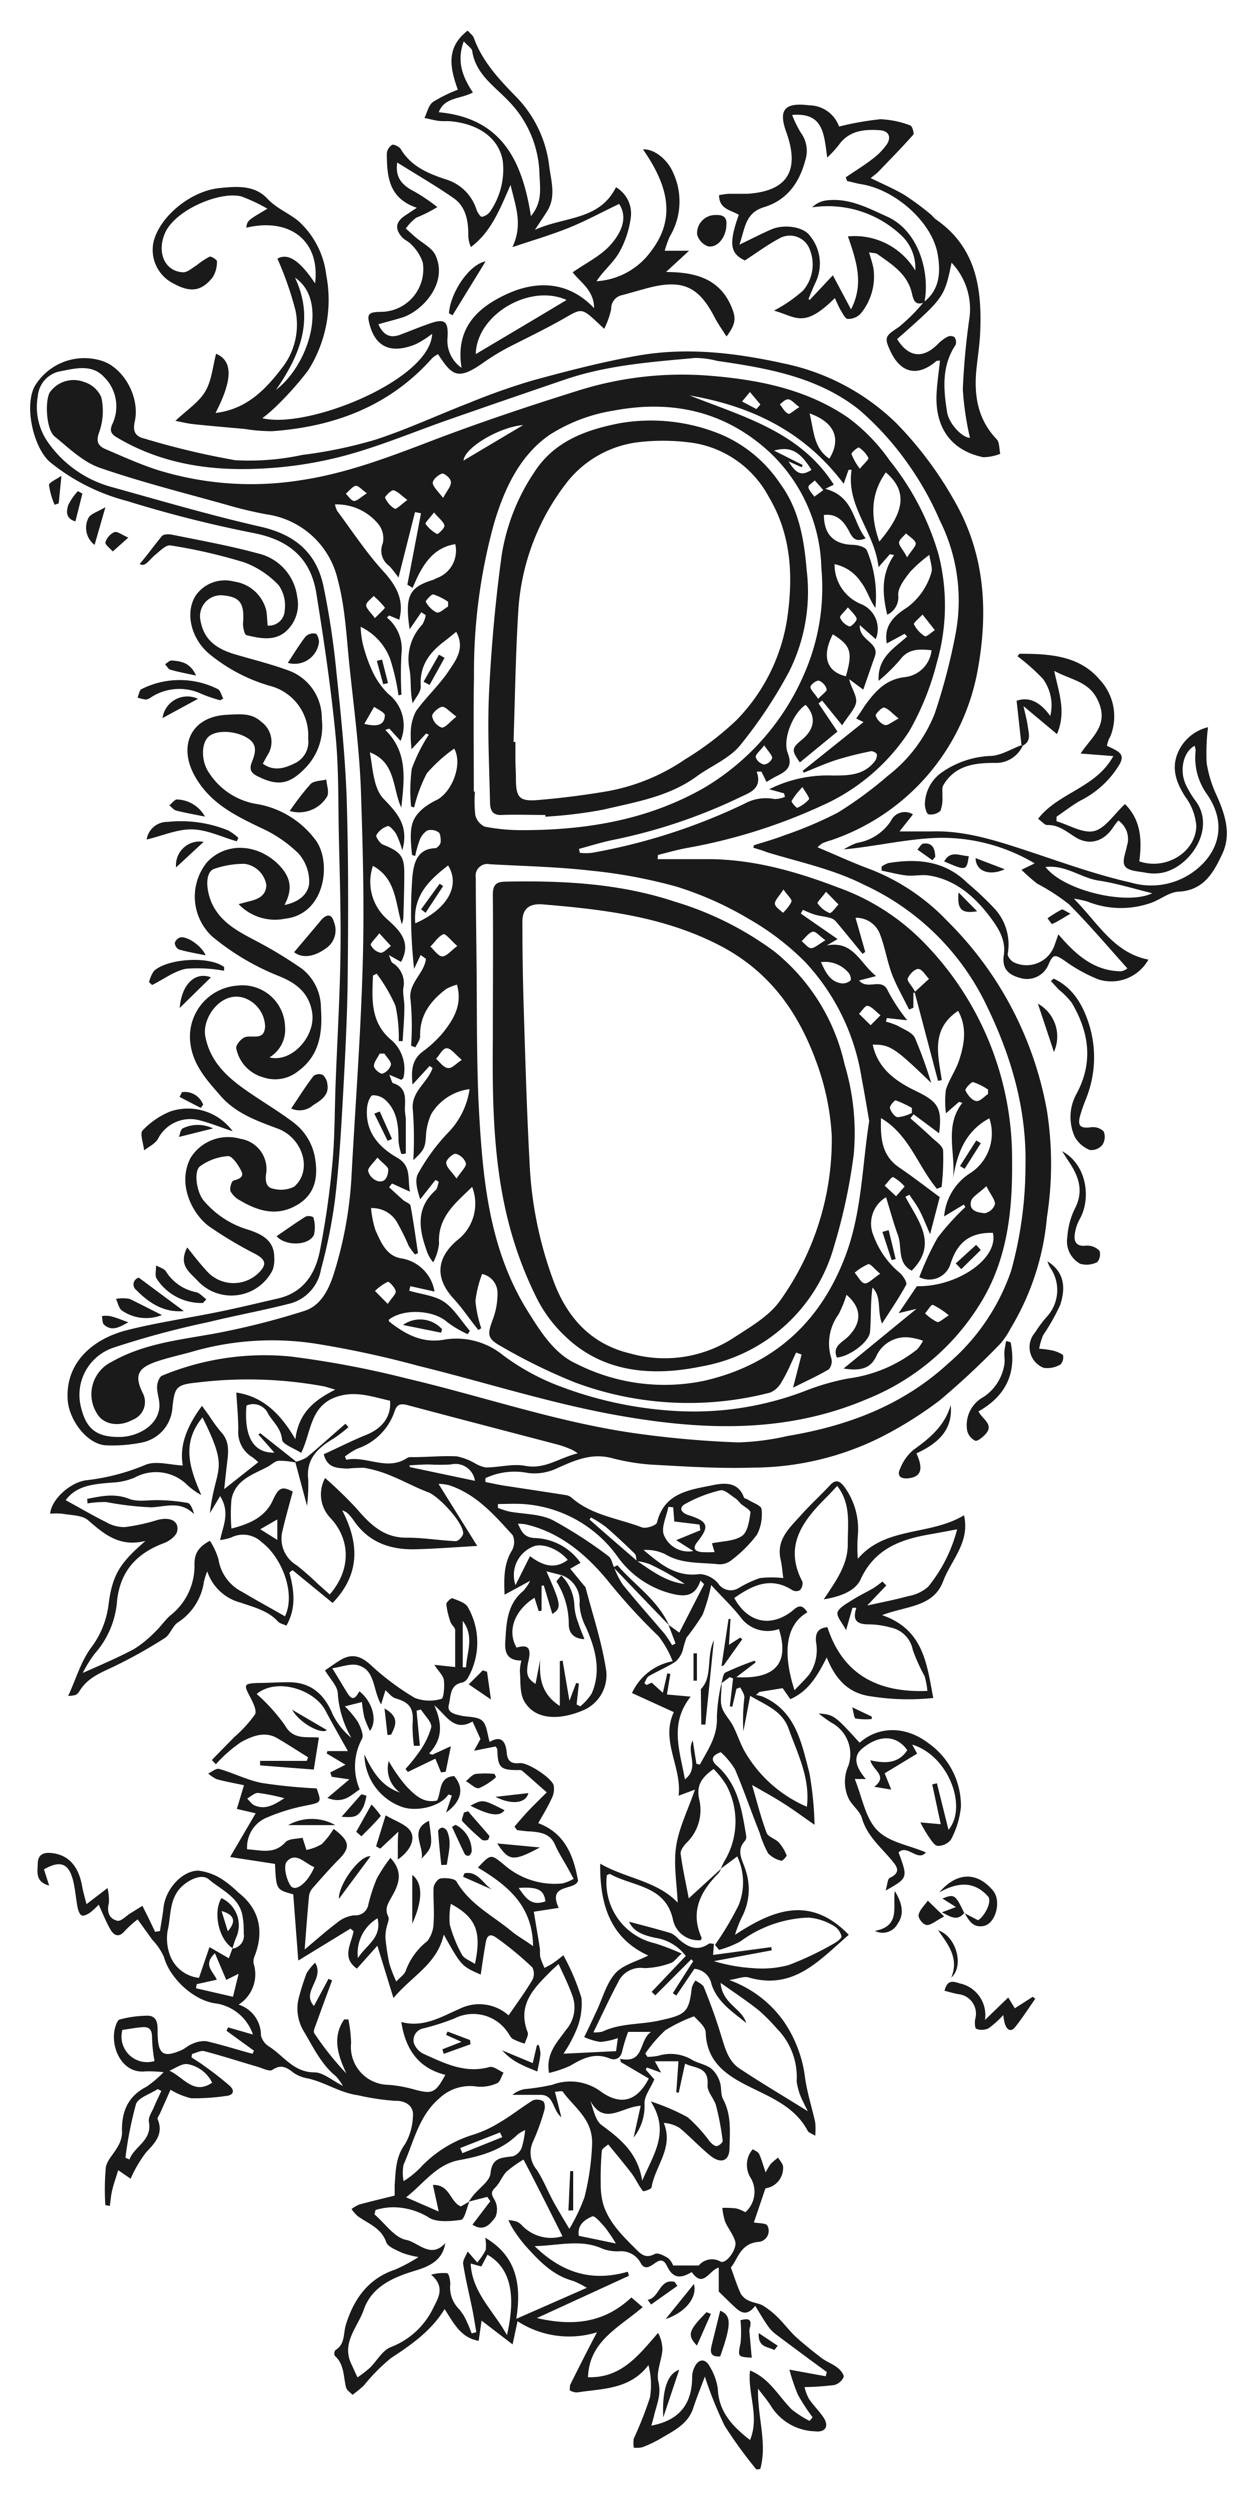 <?xml version="1.0" encoding="UTF-8"?> <svg xmlns="http://www.w3.org/2000/svg" id="Слой_1" data-name="Слой 1" viewBox="0 0 147.5 293.33"> <defs> <style>.cls-1{fill:#1a1a1a;}</style> </defs> <title>B</title> <path class="cls-1" d="M62.21,185.49l-3,1.63c-.09-2.05-.07-3.65.85-5.17a2,2,0,0,0,.1-1.81c-2.15-2.37-4.28-4.83-7.48-5.87a5.37,5.37,0,0,0-1.22-.15L56,181.4c-2.6.15-4.91.33-7.23.39-2.94.08-5.49-.79-7.24-3.34a6.13,6.13,0,0,0-.64-.79,1.72,1.72,0,0,0-.73-.43c2,3.86,2.12,7.49-1.13,10.86l-4.7-3.85-.37.28c.55,2.08.83,4.13-.35,6.23-.36-.17-.78-.24-1-.49-1.19-1.29-2.82-1.66-4.38-2.21a5.59,5.59,0,0,1-3.91-3.67,8.53,8.53,0,0,0-.39,1.21,6.82,6.82,0,0,1-3.05,4.78c-.64.42-.91,1.45-1.56,1.85a57.77,57.77,0,0,1-6.1,3.4c-1.53.71-3,1.31-3.92,2.86a1.16,1.16,0,0,1-.42.4A3.46,3.46,0,0,1,8,199c.92-2,1.48-4,2.65-5.61a10.52,10.52,0,0,0,2.08-5.06c.45-3.66,1.44-5,4.34-7.52-3.06.77-4.86-.81-6.75-2.44-.7-.6-2-.56-3-.75a7.57,7.57,0,0,0-1.43,0C6,176,8.14,174,10.05,173.7a25.19,25.19,0,0,0,7-1.81c1.21-.52,2.88,0,4.4.07-.43-2.4.53-4.67,2.25-7l.87,1.2A18.48,18.48,0,0,0,25.91,168c1.07,1.11.89,2.4.73,3.73-.12,1-.21,1.92-.33,3l4-3.16a8.49,8.49,0,0,0-.68-.57,3.43,3.43,0,0,1-1.67-3.21c0-1.47-.15-3-.23-4.39,3,.45,5.12,2.34,6.93,5.48.39-3.13,2.21-4.57,4.68-5.82-.63-.18-1-.31-1.3-.38a49.12,49.12,0,0,0-14.77-.47c-2.64.26-2.79.52-3.05,3.12a4.46,4.46,0,0,1-3.55,3.93,17.42,17.42,0,0,1-4.31.33c-2.21-.19-4.27-3-4.42-5.35-.28-4.44,3.07-7.19,7-8.17,3.55-.9,7.19-1.41,10.78-2.15,2.25-.46,4.48-1,6.73-1.52,3.07-.64,4.52-2.83,5.08-5.6A100.88,100.88,0,0,0,39,136.54c.3-3.18.26-6.4.39-9.6.19-5,.49-10,.56-14.93.07-4.52-.08-9.05-.18-13.58-.1-4.18,0-8.37-.43-12.52C38.8,80.48,38,75.08,37.13,69.68c-.64-4.13-3.16-6.3-7.31-7.12a143.11,143.11,0,0,1-14.9-3.77,23.79,23.79,0,0,1-9.09-4.6c-1.91-1.71-3-6.5-1.77-8.85a6.79,6.79,0,0,1,7.89-3c2.55.8,4.51,4.25,3.86,7.14-.27,1.23.14,1.76,1.2,2A91.18,91.18,0,0,0,27.61,54a29.54,29.54,0,0,0,7.86-.62,53.05,53.05,0,0,0,8.59-1.79c3.74-1.22,7.33-2.9,11-4.32a77.37,77.37,0,0,1,7.44-2.63c4.09-1.11,8.21-2.19,12.39-2.92,5.75-1,11.45-.32,17.14.94a26.58,26.58,0,0,1,13.15,7A43.36,43.36,0,0,1,112,58.78c3.56,6.19,4,12.91,2.72,19.88A25.92,25.92,0,0,1,97.5,98.6a7.84,7.84,0,0,0-1,.35,4.36,4.36,0,0,0-.57.47c2.18.91,4.18,1.85,6.25,2.6a25,25,0,0,1,9,6.07,41.6,41.6,0,0,1,11.67,22.23,40.44,40.44,0,0,1,0,12.52,30.35,30.35,0,0,1-4.24,13,9.52,9.52,0,0,1-1.21,1.81,92.81,92.81,0,0,1-7.11,6.65,45.61,45.61,0,0,1-7,4.38,33.85,33.85,0,0,1-15,3.53c-4,.13-8-.14-12-.36a25.23,25.23,0,0,1-4.62-.79c-2.44-.59-4.46.4-6.58,1.35a6.18,6.18,0,0,1-3.13.43,8,8,0,0,0-5,.61l0,.45c.72.14,1.44.3,2.17.42,2.42.37,4.83.73,7.24,1.11a1.34,1.34,0,0,1,.67.28c2.36,2.1,5.48,2.44,8.28,3.51.47.19,1.69-.23,1.77-.56.86-3.54,3.87-3.84,6.59-4.4,1.31-.27,2.93-.4,3.6,1.41,0,.14.32.19.49.3.56.36,1.56.69,1.59,1.1a5.19,5.19,0,0,1-.53,3,15.29,15.29,0,0,1-3,3,2.16,2.16,0,0,1-1.5.48c-2.13-.23-4.33,0-6.31-1.2a5,5,0,0,0-2.5-.47c1.93,1.61,3.77,3.22,6.6,2.82a3.08,3.08,0,0,1,2.16,1.11,1.76,1.76,0,0,0,2.41.52,13,13,0,0,1,2.48-1.16,12.31,12.31,0,0,1,2.74,0c-.11-.85-.16-1.52-.31-2.17-.53-2.31,1-3.68,2.32-5.14,1.1-1.25,2.34-2.36,3.47-3.58.67-.73,1.13-.52,1.65.13a8.42,8.42,0,0,1,1.62,5.8,17.61,17.61,0,0,0,0,2.7c3.26-3.84,8.42-2.67,12.46-5.11.73,3.17-1.51,5.26-2.44,7.72-1.15,3.09-4.33,2.9-7.17,4,4.84,1.67,5.24,5.67,6,9.72a27.74,27.74,0,0,1-7.23-.18c-2.73-.34-4.23-2-5.27-4.57-1.08,2.12-2.12,3.94-4.27,4.89l-.9-1.29-2.73.44-.4.36a5.7,5.7,0,0,1,.74.17c3.93,1.67,4.6,5.45,5.52,8.94a38.91,38.91,0,0,1,.61,6.12c-1.3-.9-2.47-1.77-3.7-2.55s-2.5-1.47-3.63-2.12c.52,1.76,1,3.72,1.7,5.6.17.49,1,.69,1.44,1.14a5.16,5.16,0,0,1,.92,1.53c0,.11-.49.66-.62.62a3.17,3.17,0,0,1-1.55-.86,12,12,0,0,1-1-2.42c-1-2.49-1.85-5-2.9-7.46a9.06,9.06,0,0,0-1.66-2c-1.14.41-1.18.95-.43,1.61,2.47,2.18,2.91,5.21,3.41,8.2a.78.78,0,0,1-.12.57c-1.16,1.23-.25,2.36.08,3.56a7,7,0,0,1-.33,5.14,14,14,0,0,0-.94,2.35c4.43-2.91,8.81-4.69,13.35,0-3.42,2.94-6.44,6.55-11.77,5-.54-.16-1.21.15-2.26.31a13.35,13.35,0,0,1,6.38,4.82,14.89,14.89,0,0,1,2.53,6.74c.26,1.73.8,3.42,1.18,5.13a8.93,8.93,0,0,1,0,1.58c-.49-.31-.78-.38-.87-.56-1.4-2.65-3.92-3.76-6.45-5-2.71-1.32-5.39-2.82-5.53-6.52,0-.76-1-1.49-1.36-1.94a18.13,18.13,0,0,0-3.39,1.65,16.66,16.66,0,0,0-2.34,2.72l.25.39a6.88,6.88,0,0,0,1.29-.13,4.9,4.9,0,0,1,4,.51c.7.39,1.57.51,2.21,1a3.45,3.45,0,0,1,1,1.57c.22.63.07,1.41.37,2,1,1.84.81,3.83.76,5.76,0,1.51-1,1.87-2.19.93s-2.39-2.24-3.64-3.28a4,4,0,0,0-1.88-.61c1.19,2.92-1,5-1.44,7.57,0,.21-1,.52-1,.43-.49-.6-.81-1.34-1.28-2-.9-1.19-1.86-2.32-2.8-3.48-.26.25-.73.48-.75.76a37,37,0,0,0-.13,3.94,8.52,8.52,0,0,0,.34,2.47c.72,2.13,2.32,3.65,3.87,5.2.64.65,1.17,1,2.14.49.33-.19,1.1.19,1.56.49a2.17,2.17,0,0,1,.59.86H82a2,2,0,0,1,2.54-.46c.66.35,2-1.5,1.73-2.37s-.85-1.53-1.19-2.33a8.25,8.25,0,0,1-.32-1.6,12.47,12.47,0,0,1,1.62.06,4.58,4.58,0,0,1,1.08.45,3.2,3.2,0,0,0,.67-3.95,2.88,2.88,0,0,1-.24-2.77,2.63,2.63,0,0,1,.45-.67c.26.18.62.31.74.56.28.6.45,1.25.76,2.16a7.84,7.84,0,0,1,.6-1,7.72,7.72,0,0,1,.87-.74c.2.36.55.7.58,1.07a2.41,2.41,0,0,1-2.07,2.54l-1.36,4c.54.11,1.44.06,1.59.38a1.3,1.3,0,0,1-1,1.9c-2.23.16-2.49,2.13-3.29,3,.44,1.21.74,2.18,1.17,3.09a2,2,0,0,0,1,.83c.51.25,1.14.28,1.62.57a9.64,9.64,0,0,1,1.71,1.36c.71.7,1.32,1.51,2,2.18,1,.91,2.06,1.77,3.14,2.59.57.44,1.3.69,1.87,1.14.35.26.81.84.72,1.11a1.68,1.68,0,0,1-1.1.93,32.41,32.41,0,0,1-3.48.24,5.49,5.49,0,0,0,.51,1.37c.51.77,1.2,1.42,1.71,2.19.67,1,.27,1.78-1,1.63a6.31,6.31,0,0,1-5.09-2.85c-.41-.69-.95-1.3-1.59-2.16-.08,3.35,1.11,6.4.26,9.43l-.45.06a51.49,51.49,0,0,1-3.74-5.15,46,46,0,0,1-2.31-5.75c-.49,1.31-1,2.57-1.41,3.83-.67,1.83-2.33,2.56-3.82,3.46a14.13,14.13,0,0,1-2.11,1,3.2,3.2,0,0,1-1,.05,3.44,3.44,0,0,1,0-1.07,44,44,0,0,0,1.9-4.83,9.14,9.14,0,0,0-.18-3.79c-2.2,2.89-5.38,2.74-8.32,3.2a1.56,1.56,0,0,1-.88-.22c-.08-.05,0-.45,0-.64,1-2,2-4,3.16-6.19a11.1,11.1,0,0,1-9.32-1.3l-.58,2.72-3.64-2.79-.34,2.37c-2.11-.35-2.92-2.07-4-3.72-1.57,2.56-3.9,4.18-6.31,5.76a21.76,21.76,0,0,0-3.16,3.2,15.55,15.55,0,0,1-1.34,1.1c-.28-.31-.67-.54-.75-.86-.33-1.28-.19-2.72-1.33-3.73a.68.68,0,0,1,.08-.66c1.16-.7.91-1.95,1.23-3,.94-3,2.62-5.41,5.81-6.46a19.86,19.86,0,0,0,2.71-1.46,10.78,10.78,0,0,1-1.92-.49c-.68-.34-1.66-.68-1.87-1.26-.6-1.69-2.13-2.17-3.36-3.06a4.7,4.7,0,0,1-.71-.82,4.16,4.16,0,0,1,.9-.53c1.35-.37,2.71-.69,4.16-1.05,0-.33,0-.76,0-1.18.12-1.7.11-3.36,1.23-4.88a6.9,6.9,0,0,0,.91-3.2c.15-1.19-.76-1.89-2.08-1.86a27.79,27.79,0,0,1-4.35-.65c-2.22-.31-3.94-1.58-6-2a4,4,0,0,1-1.61-.67c-.79-.62-1.43-1-2.45-.31-.34.23-1.16-.2-1.75-.37-2.09-.61-4.15-1.28-6.25-1.83-.42-.1-.95.21-1.42.33l-.07.4c.5.33,1,.63,1.49,1A35.57,35.57,0,0,1,27,244.79c.58.56.37,1.08-.49,1.15a25.46,25.46,0,0,1-4.07.27,8.38,8.38,0,0,1-2.43-1L18.77,248c-.1.22-.34.51-.27.66.71,1.72-.26,2.74-1.35,3.89a14.72,14.72,0,0,0-1.82,3.1l-1.46-1c-.25.84-.52,1.57-.7,2.33-.15.6-.19,1.24-.28,1.86l-.53-.09a28.57,28.57,0,0,1,.06-4.44c.14-.85.95-1.59,1.39-2.42a3.46,3.46,0,0,0,.51-1.58c-.1-2.4.6-4.3,2.88-5.46a13.85,13.85,0,0,0,2-1.7,16.09,16.09,0,0,0-2.09-.1c-2.94.36-4.31-3.16-3.53-5.37.09-.26.26-.67.45-.71a13.09,13.09,0,0,1,3.38-.45c1.26.1,1.06,1.39,1.09,2.22.06,2.31.67,2.75,2.8,1.82.44-.2.81-.57,1.26-.73a3.2,3.2,0,0,1,1.65-.32c1.83.42,3.62,1,5.42,1.48l.17-.36-3.22-2.34.18-.4,2.92.84a5.46,5.46,0,0,0-4.22-3.63c-2.62-.25-5.55-2.93-6.23-5.49a7.24,7.24,0,0,0-1.36-2l-1.72-2.39a13.12,13.12,0,0,0-1.53,1.38c-.68.8-1.25.5-1.64-.16-.53-.89-.9-1.88-1.4-2.95a8.71,8.71,0,0,1-1,.93c-.29.2-.76.44-1,.33s-.41-.6-.48-.95c-.2-1.05-.27-2.13-.53-3.17-.52-2-1.51-2.37-3.41-1.28l.61,1.9c-1.66-.43-1.36-1.63-1.34-2.59S5,217.33,6,217.43c2,.19,3.22,1.49,3.65,3.95.11.63.3,1.25.5,2.05l2.47-1.89a6.47,6.47,0,0,1,.16,1.75c-.27,1,0,1.86,1,2.09.42.09,1-.55,1.51-.87l1.42-.88.63,1.25c.29.6.58,1.2.86,1.8l.57-.09c.14-.93.32-1.85.42-2.78.23-2.1,2.14-4.31,4.1-4.31a6.67,6.67,0,0,1,2.89,1.09,13.64,13.64,0,0,1,1.79,1.48c2.42,1.87,3.08,4.49,1.9,7.48a1.54,1.54,0,0,0-.11.84A4.21,4.21,0,0,1,28,235.22a3.76,3.76,0,0,1,2.62,3.63,2.18,2.18,0,0,0,1,1.32c1.69,1.08,2.83,3,5.28,3,1,0,2,.9,3.34,1.59a6.73,6.73,0,0,0-.83-1.14c-1.72-1.4-2.64-3.38-3.74-5.23a5.12,5.12,0,0,1-.54-4.22,27,27,0,0,1,.85-2.64,6.23,6.23,0,0,1,1-1.23c1.15,1.93-1.67,3.39-.14,5.08l1.71-3.19.42.19c-.63,1.7-1.26,3.4-1.87,5.1-.13.36-.37.88-.22,1.1a35.07,35.07,0,0,0,3.76,4.72c-1-2.17-1.68-4.23-.26-6.34l.5,0a16,16,0,0,1,.32,2.74,4.45,4.45,0,0,0,4.35,4.93,15.54,15.54,0,0,1,3,.53c2.17.59,2.52.47,3.71-1.7-3.16-.78-4.68-3-5.17-6.2,2.6.7,4.69-.61,6.89-1.57a5.18,5.18,0,0,1,5.7.79c.93-1.35,1.92-2.7,2.78-4.14a1.59,1.59,0,0,0,0-1.49,37.83,37.83,0,0,0-4.27-3.52c-1.06-.71-1.15.35-1.27,1.06-.19,1.08-.34,2.16-.51,3.31-2.26-1-2.26-1-4.34-4.7-.76,3.45-3.67,4.8-5.9,7.45l-1.89-6.14L41.88,231c-1.84-1.3-.66-2.9-.39-4.39l-.36-.31L35,230.05l-.59-7.77c-2-.55-2-.55-2.14-3.57L27,217.9l3-5.13-2.21-.51.84-2.78c-1-.22-2.12-.41-3.2-.71a4,4,0,0,1-1-.67c.43-.2.93-.63,1.28-.54,1.7.49,3.32,1.32,5,1.65a62.05,62.05,0,0,0,6.45.64c.6,1.72.58,1.64-1.49,2.06a22.42,22.42,0,0,0-4.31,1.34A3.76,3.76,0,0,0,29,217c1.56.06,3.14.66,4.5-.84.39-.43,1.33-.37,2-.52l.46,1.43a5.74,5.74,0,0,0,1.79-.68,9.21,9.21,0,0,0,1.4-1.79c1.93,1.43,2,2.21.57,3.62-1.06,1.08-2.06,2.22-3.06,3.36a1.71,1.71,0,0,0-.4.91c-.19,2-.33,3.94-.51,6.26,1.37-1.14,2.54-2.19,3.8-3.14a3.8,3.8,0,0,1,2-.87,1.52,1.52,0,0,0,1.67-1.26,19.87,19.87,0,0,1,1-3.06A19.36,19.36,0,0,1,45.81,218c1.54,1.64,1,3.09.2,4.49-.41.77-.94,1.42-.45,2.4.17.35-.15.93-.23,1.41a4.9,4.9,0,0,0-.1,1.13,27.14,27.14,0,0,0,.46,3,17,17,0,0,0,.81,2.08c.51-.56,1-.86,1.11-1.27a7.86,7.86,0,0,1,2.54-3.48,3.63,3.63,0,0,0,.73-2.23c.1-1.31-.06-2.64,0-4,0-.41.49-1.07.83-1.12.61-.08,1.64,0,1.86.37,1.54,2.66,4.25,4,6.46,5.83.7.59,1.5,1,2.52,1.75-.05-4.8-3.05-7.16-6.47-9.22,1.53-1.62,1.51-1.6,3.05-.35A9,9,0,0,0,66,221a5,5,0,0,0,1.31-.54c-.2-.35-.38-.72-.58-1.07-.54-1-1.16-1.91-1.6-2.93-.58-1.32-1.7-1.46-2.89-1.56-.52,0-1-.1-1.56-.15l-.31-.42c.5-.58,1-1.17,1.51-1.72.74-.79,1.52-1.54,2.28-2.3-1-.85-1.92-1.71-2.89-2.53-.13-.11-.38-.08-.58-.08-2,0-2.29-.35-2.33-2.42,0-.09-.09-.17-.2-.35l-2.53.5.75-1.38L55.45,202c-2.21,1.27-3.1-.77-4.49-1.9.89,2,1.08,3.9-.61,5.65l.37.15,2.19-1-.61,3-.55.07-.66-1.61-3.23,1.56-.28-.35a19.38,19.38,0,0,0,1.47-1.81,9.42,9.42,0,0,0,1.55-3.06c.11-.61-.77-1.4-1.21-2.11l-.51.14.39,4.12-.7,0a17.14,17.14,0,0,1-.16-2.57c.16-1.81-.3-2.5-2-3-.47-.14-.82-.65-1.18-.95L44.72,200c-1-1.74-.66-4-2.67-4.59-.88-.27-2,.2-3.06.34.75,1.21,1.27,2.11,1.83,3,.66,1,1,.26,1.36-.29,1.52,1.19,2.15,3.45,1.23,4.64a12.78,12.78,0,0,1-.65-1.55,15,15,0,0,1-.29-1.83l-2,.5A11.63,11.63,0,0,1,42,202.05c.31.61.72,1.55.47,2a6.83,6.83,0,0,0-.26,5.92c-1,.63-1.87,1.75-3.79,1L41,208.79l-2.07-.3-.18-.51,1.79-.91-2.21-1.32.1-.28h2.39c-.89-1.6-1.79-3.16-2.63-4.75-1.32-2.49-5.72-3.89-8.07-1.95a21.3,21.3,0,0,1,3.3,3.66c1,1.79,2.58,1.31,4,1.46l-.6,3.75-6.3-.49v-.53H36l.15-.42c-1.22-.76-2.41-1.54-3.65-2.26-1.47-.84-2.94-.2-4.17.45a16,16,0,0,0-3,2.63l-.47-.5c.87-.9,1.75-1.79,2.63-2.69a15.16,15.16,0,0,0,2.43-2.66c.26-.45-.26-1.45-.6-2.11-.73-1.37-.7-1.51.87-1.58,1.22,0,2.44-.09,3.67-.09,2.65,0,4.19,1.41,5.18,3.77a8.37,8.37,0,0,0,2.19,2.76,12,12,0,0,1-1.59-5.17c0-.88-.92-1.75-1.5-2.75.61-.41,1.19-.84,1.8-1.21,1.32-.79,2.36-.51,3.52.54a30.78,30.78,0,0,0,5.21,3.9,4.85,4.85,0,0,0,3.14.11c.25-.05.38-1.47.27-2.21-.08-.55-.62-1-1.11-1.78l2.44.26c0-1.36,0-2.85,0-4.33,0-.32-.43-.6-.54-.94a9.21,9.21,0,0,1-.5-2.12c0-.22.58-.74.72-.68.66.26,1.55.53,1.82,1.06a8.36,8.36,0,0,1,0,8.27,1.15,1.15,0,0,1-.63.55c-1.53.25-1.36,1.64-1.61,2.6s.71,1.12,1.42,1.29,1.93.09,2.49.59.59,1.58.88,2.5c1.4-.84,1.88,0,2,1.23.07,1,.52,1.36,1.51,1.25s3.86,1.83,4,2.63a2.34,2.34,0,0,1-.19,1.42c-.45,1-1,1.91-1.62,3,3.07,1.14,4.13,3.71,4.67,6.75-.38,1.22-3.62.27-2.27,3.19l-2.92.45c.22,1.36.47,2.77.69,4.18.06.38,0,.79.07,1.16a10.31,10.31,0,0,0,.5,1.26c.35-.21.73-.38,1.06-.61.48-.34.93-.71,1.15-.88a26.76,26.76,0,0,1,2.12,5,7.87,7.87,0,0,1-.6,3.77,15.63,15.63,0,0,1-1.51,2.78l6.17-.3.21-1.53a8.24,8.24,0,0,1-2.07.45,7.5,7.5,0,0,1-1.88-.57c.23-.46.45-.92.67-1.38s.52-1.13.79-1.69c.7-1.49,1.14-3.22,2.19-4.41.89-1,2.48-1.38,3.87-2.09-4.38-2-5.7-5.85-5.64-10.78,3,1.74,6.64,2,9.09,4.57-.09-2.19-.5-4.45-.18-6.6s1.35-4.18,2.21-6.66l-1.92.72c.4-3.4-2.15-6.43-.56-9.81l-4.91-2.24a6.57,6.57,0,0,1,4.77-3.73A11.64,11.64,0,0,0,77.28,192a68.93,68.93,0,0,1-6-6.57c-2.48-3-5.56-5.64-9.62-6.57a7.24,7.24,0,0,0-.88-.07c.45,1,.75,1.6,1.94,1.68a6.81,6.81,0,0,1,5.4,2.91l-1.21.69,1.64,2c.06.07.15.14.17.23.81,3.11,1.84,6.18,2.35,9.34a4.48,4.48,0,0,1-2.53,5c-2.44,1.08-5.64,1.44-7.05-1.06-.53-1-.38-2.31-.49-3.48a5.77,5.77,0,0,1,.18-1.25c-1.7,0-2-1-1.88-2.34.12-2.15.24-4.31,2.11-5.84A5.27,5.27,0,0,0,62.21,185.49Zm12.54-2.34c1.74,1.19,3.44,2.48,5.6,2.71a31.18,31.18,0,0,0-4.13-2.33,6.7,6.7,0,0,0-1.5-.35c-.08-.3-.06-.69-.24-.87-1.1-1.08-2.22-2.13-3.39-3.14a13.93,13.93,0,0,0-1.74-1.11l-.17.24C71,179.92,72.88,181.54,74.75,183.15Zm3.69,7.5,1.27.92,2.91-5.68-.43-.43c-.67,2.14-2.21,1.85-3.65,1.47a11.17,11.17,0,0,1-6.07-4.27,14.82,14.82,0,0,0-11.13-6.18c-1-.06-1.94,0-2.91,0l0,.46a12.29,12.29,0,0,0,1.3.42c1.72.32,3.6.26,5.11,1a51.29,51.29,0,0,1,6.56,4.24c.35.24.44.86.65,1.3a10.38,10.38,0,0,0,1,2c1.61,2,3.3,3.88,4.95,5.83a15,15,0,0,1,.87,1.32l.4-.2Zm-51.16,38a1.53,1.53,0,0,0,1.32-1.79c0-.58,0-1.17-.1-1.75-.25-2.43-2.45-3.27-4-4.59-.89-.77-2.64.19-3.43,1.12-1.23,1.45-1,3.27-1.4,4.9a5.71,5.71,0,0,0,.35,3.08,4.1,4.1,0,0,0,3.33,2.46l1.23-3.61,2.27,1.31.43-1.16Zm38.51-43.85,0,0-1.67-.42c1.75,3.93,1.79,4.3.69,5l-1-3.35-.26.05V189l-.34.05c-.16-.53-.33-1.05-.49-1.57-2.35,1.48-3.24,3.9-2.1,5.85,1.38-.42,1.71.09,1.41,1.47-.38,1.7-.13,2.16.81,2.79l.55-2.84c-.12,2.13.11,4,2.3,5.43v-5.27l.33-.05.8,4.71.79-2.1.32.09L67.66,200l.43.22a6.39,6.39,0,0,0,1.35-1.52c1.14-2.68.43-5.23-.68-7.76A6.6,6.6,0,0,1,68,188.2,3.2,3.2,0,0,0,65.79,184.79Zm18.89,12.63c0,.78-.11,1.56-.08,2.33a2.59,2.59,0,0,0,.36,1.13c.32.57.77,1.07,1.07,1.65.48.95.82,2,1.32,2.91A15.43,15.43,0,0,0,94.68,212c.41-3.34-1.08-6.19-2.14-9.15-.74-2.1-2.65-2.75-4.51-3.86l-.8,4.16a22.52,22.52,0,0,1,.12-4c0-.37-.31-.77-.48-1.15l-.45.16-.49,2.11-.29-.06.38-3.26-.38-.16-1,.73c.16-.43.19-1.11.49-1.27a36.51,36.51,0,0,1,3.42-1.39l.13.2L86.4,196.8c4.62.27,6.25-1.69,5-5.65a3.92,3.92,0,0,1-4.48-1.36c-1-1.28-2.23-2.44-3.47-3.8a20.63,20.63,0,0,1-1,3.47,27,27,0,0,1-1.9,2.71,13,13,0,0,0-.43,1.46,3,3,0,0,1-.84,1.34c-1,.65-2.12,1.11-3.15,1.71-.25.14-.35.53-.52.81l.25.23.61-.28,1.31,1.19.52-2.28.36.07-.4,2.41,2.79.25c-2.54,3.2-1.27,6.35-.68,9.71,1.8-1.43.1-3.15.92-4.57l.43,2.74.4.1c.94-1.74,2.1-3.33,2-5.59A20.26,20.26,0,0,1,84.68,197.42ZM55,258.34c.18-.26.36-.52.56-.76.7-.86,1.92-1.66,2-2.57.18-1.93,1.4-1.81,2.66-2a1.75,1.75,0,0,0,1-1,10.87,10.87,0,0,0,.4-2.07,4.65,4.65,0,0,0-.88.52c-1.9,1.86-4.26,2.53-6.81,3-2.73.48-4.25,2.81-6.28,4.37l3.83,1.67-.68-3.12c2-.07,2,2,3.28,2.52l1-.57c-.32.75-.55,2.09-1,2.15-1.29.18-3,.32-3.89-.36A8.09,8.09,0,0,0,46.2,259a7.29,7.29,0,0,0-2.13.32l-.13.51c1.23,1.05,2.35,2.74,3.73,3s2.89,2.27,4.58.37c-.31,2.14-2.08,2.8-3.57,3.25-2.66.8-5.09,1.92-6,4.59-.7,2-2.62,3.85-1.47,6.31.25.54.49,1.08.74,1.61a14.13,14.13,0,0,0,1.44-1.11c.82-.8,1.44-2,2.41-2.42a9.17,9.17,0,0,0,5.06-4.66c.55-1.11,1.43-2.41-.27-3.86a5.44,5.44,0,0,1,1.87-.18c.25.09.36.82.38,1.26a3.58,3.58,0,0,0,1,2.93,5.53,5.53,0,0,1,1,1.66c.2.38.34.81.51,1.22l.54-.15c-.15-.9-.29-1.8-.47-2.7-.36-1.76-.79-3.5-1.07-5.28-.07-.44.33-1,.53-1.48L56,265.48A7.75,7.75,0,0,0,57,264a5.08,5.08,0,0,0-.06-1.43c3.75,2.2,4.26,5.64,3.64,9.52l8.28-3.64a11.1,11.1,0,0,0-1.61-.81c-2.45-.66-4.07-2.43-5.67-4.21a16.73,16.73,0,0,1-1.41-1.93,8.26,8.26,0,0,1-.51-1,4.73,4.73,0,0,1,1,.19,2.16,2.16,0,0,1,.68.53A4.72,4.72,0,0,0,66,262.4c-1.5-3-3-6-4.57-9a13.8,13.8,0,0,0-2,1.43c-.52.54-.78,1.34-1.32,1.86s-.45.82-.07,1.45a2.32,2.32,0,0,1,.1,2c-.55.75-1.32,1.81-2.7.9l2.09-2.75-.35-.51ZM34.62,171.6a8.65,8.65,0,0,0-1.95-.19c-.44.05-.83.47-1.26.7-1.75.92-3.82,1.54-4.25,3.85a20,20,0,0,0,0,3.4c2.24-.58,4-1.38,4.89-3.4.65-1.42,1.08-1.59,2.3-.94-.4,1.53-.85,3.07-1.21,4.64a3.63,3.63,0,0,0,1.66,4,32.92,32.92,0,0,1,2.52,2.21l1.37,1.22c2.53-2.9,2.48-6.48,0-9.06a4,4,0,0,1-.54-4.6,50.25,50.25,0,0,1,3.62,3.5c1.63,1.9,3.24,3.56,6.05,3.5,1.89,0,3.78.33,5.67.41.29,0,.86-.6.86-.92,0-1.28-2.87-4.36-4.11-4.82-1.54-.58-3-1.4-4.52-2a14,14,0,0,0-3-.87,20.33,20.33,0,0,0-2,.1c-1.08-.09-2.3,0-2.73-1.69,1.67-.76,3.31-1.6,5-2.28,1.87-.76,2.94-2.15,2.78-4-2-.43-4-1.21-6.24-.47-3.19,1.06-3,4.23-4.19,6.59-.86-.56-2.18-1-2.24-1.55-.14-1.34-1-2-1.62-3a1.92,1.92,0,0,0-2.56-1c-.3,3.66.83,5.58,3.27,5.52l-1.87-2.13.22-.15,4.17,3.3Zm49.95,47.68c.15-.31.28-.63.45-.92a9,9,0,0,0,.2-8.91,10.43,10.43,0,0,0-1.49-1.88c-1.37,1-2.08,1.9-1.66,3.66a5.36,5.36,0,0,1-1.5,5c-.34.35-.75.9-.7,1.3.24,1.79.64,3.56.95,5.22l3.8-3.48a2.4,2.4,0,0,1-.28.5c-2.14,2.16-3.4,4.54-2,7.63,0,.06-.07.17-.11.26A3.05,3.05,0,0,1,79,225.4c-.82-4.19-4.72-4-7.43-5.51-.08,0-.25.09-.36.14a7.31,7.31,0,0,0,5.66,8,29.47,29.47,0,0,1,3.12,1.2c-.62.55-.9,1-1.28,1.11a9.52,9.52,0,0,1-3.11.6,2.89,2.89,0,0,0-3.09,1.7c-1,1.88-1.87,3.78-2.88,5.84a3.61,3.61,0,0,0,1.08-.1c2.11-1,4.43-.8,6.6-1.28,3.11-.68,3.53-.89,3.87-3.88a3,3,0,0,1,.44-.84c.36.28.9.48,1,.85.74,1.84,1.43,3.72,2,5.62.46,1.46.83,3,2.17,3.88,2.54,1.68,5.17,3.24,8,5-.23-.47-.38-.74-.49-1a7.48,7.48,0,0,1-.82-2.5A8.09,8.09,0,0,0,91.13,238,21.8,21.8,0,0,0,89,235.86c-1.33-1.05-2.75-2-4.44-3.19.19,2.47,2.53,3,3,4.71-1.59-1.32-3.4-2.44-4.08-4.58a2.21,2.21,0,0,0-2-1.78l-2.12,3.14-.41-.28q1.18-1.87,2.39-3.75l-.22-.23-4.23,4.24-.42-.42,4-4.21a5.48,5.48,0,0,0-3.54-2.12c-1.3-.27-2.6-.69-3.11-1.9,1.61.44,3.26.85,4.89,1.34a2.93,2.93,0,0,1,.91.69c1.07.93,2.18,1.51,3.55.56.11-.08.35,0,.6,0l-.09,1.31,6.83-.92.05.38-6.79,1.27a20,20,0,0,0,4.59.82,12.24,12.24,0,0,0,4.15-.35,36.36,36.36,0,0,0,5.1-2.4c.45-.23,1.17-.71,1.13-1a2,2,0,0,0-1-1.27,6.8,6.8,0,0,0-2.85-.91,14.23,14.23,0,0,0-8,2.79,11.54,11.54,0,0,1-2.51,1l-.48-.59a36.07,36.07,0,0,0,2.77-4.65,7.17,7.17,0,0,0-.16-5.73ZM88.39,99.47l.08-.29c1.19-.38,2.39-.71,3.55-1.16a45.79,45.79,0,0,0,6.31-2.68A46,46,0,0,0,104.22,91a17.21,17.21,0,0,0,5.47-7.29,70.75,70.75,0,0,0,2.46-9.44,21,21,0,0,0-1.87-13.2,36,36,0,0,0-3.53-6.35,35,35,0,0,0-5.91-6.62C96,44.24,90.1,43.21,84.18,42.35A10.93,10.93,0,0,0,81.61,42c-5.15.47-10.31.84-15.26,2.52q-6.82,2.32-13.66,4.71c-4.09,1.43-8.11,3.13-12.29,4.25A46.57,46.57,0,0,1,30.29,55c-5.81.26-11.46-.62-16.59-3.68-.69-.41-.85-.8-.53-1.53a4.85,4.85,0,0,0-1-5.59c-1.37-1.46-3.28-1-5-.65a3.24,3.24,0,0,0-2.73,2.91A7.24,7.24,0,0,0,5.63,51.9,13.44,13.44,0,0,0,13,57.12c5.84,1.62,11.66,3.34,17.56,4.68,4,.91,6.56,3,7.4,7a95.36,95.36,0,0,1,1.52,10.1c.51,4.81,1,9.63,1.19,14.46.23,7.12.2,14.25.13,21.37-.05,4.74-.31,9.48-.57,14.21-.22,3.95-.45,7.9-.92,11.83a61.72,61.72,0,0,1-1.64,8.16,5,5,0,0,1-3.54,4c-3.21.83-6.48,1.42-9.7,2.21a102.54,102.54,0,0,0-11.13,3,5.84,5.84,0,0,0-3.77,7.08c.6,2.44,1.82,3.44,4.54,3.39,1.79,0,4.4-1.13,4.63-3.46.08-.79-.28-1.62-.27-2.42,0-.46.26-1.17.59-1.31a31.32,31.32,0,0,1,15.07-2.25,111.83,111.83,0,0,1,13.64,2.58c9.11,2.14,18,5.25,27.31,6.5a115.5,115.5,0,0,0,11.61,1,29.67,29.67,0,0,0,5.8-.76c7-1.17,13.45-3.58,18.79-8.48a25,25,0,0,0,7.41-10.9,46.18,46.18,0,0,0,1.68-12.13c.18-7-1.78-13.46-4.9-19.68a29.68,29.68,0,0,0-14.08-13.5C97.81,102,93.8,101.16,90,100,89.46,99.78,88.92,99.63,88.39,99.47Zm-22.86,131c-.28.26-.69.61-1.06,1-1.94,1.93-3.77,3.87-2.55,7,.13.34-.22.88-.35,1.33a8,8,0,0,1-1.39-.55c-.27-.16-.41-.53-.62-.8a4.88,4.88,0,0,0-6.25-1.6A28,28,0,0,1,49.72,238a1.42,1.42,0,0,0-1.17,1.68,2.22,2.22,0,0,0,1.2,1.34c2.43,1.09,4.84,2.32,7.7,1.52.45-.12,1.09.42,1.64.66-.25.43-.4,1.1-.77,1.25a4.66,4.66,0,0,1-2.34.39,5.23,5.23,0,0,0-4.42,1.37c-2.42,2.07-3,5.09-4.2,7.78a5,5,0,0,0,0,1.94,10.18,10.18,0,0,0,2.24-1.87,14.15,14.15,0,0,1,5.94-3.58A13.92,13.92,0,0,0,58.71,249c1.32-.78,2.53-1.75,3.83-2.55a1.4,1.4,0,0,1,1.19.11c.19.12.25.7.16,1a25.07,25.07,0,0,1-1.33,3.7,3.12,3.12,0,0,0,.46,3.38c.74,1.18,1.27,2.49,1.93,3.72.55,1,1.16,2,1.86,3.17a21.43,21.43,0,0,0,1.77-3.7,29.73,29.73,0,0,0,.9-6.28c.07-2.91-2.08-4.22-3.44-6.11-.1-.13-.53,0-.92,0l.75,3c-1.08-.9-.83-2.61-2.42-2.63-1.11,0-2.22,0-3.33,0a3.24,3.24,0,0,1,1.4-.67,27,27,0,0,0,3.28-.51,6,6,0,0,1,5.66.76c2.32,1.68,4.25,1.25,5.67-1.5l-3.27-1.92-.1-.39c2.92.6,2.14-2.1,3.63-3.16H73.71a17.45,17.45,0,0,0-.68,2.18c-.17.91-.8,1.22-1.48.94-1.8-.73-3.2,0-4.67.87a13.38,13.38,0,0,1-2.46.83c-.39-2.34,1-3.63,2-5.06a4,4,0,0,0,.71-4.1C66.68,232.83,66.11,231.68,65.53,230.43ZM69,278.94c3.91.12,5.92-2.56,8.22-5.2a4.23,4.23,0,0,1,.51,2c-.1,1.26-.75,2.6-.47,3.73.36,1.49-.19,2.65-.5,3.93-.09.4-.21.8-.33,1.22,3.32-.62,4.8-2.58,4.79-5.76a2.63,2.63,0,0,1,.29-1.13c.48-1,1.3-1,1.8,0a6.68,6.68,0,0,1,.92,2.58c.12,2.68,1.67,4.36,3.78,6,1.15-2.78-.31-5.44,0-8.16,2.3.94,3.33,3,4.89,4.57A12.47,12.47,0,0,0,95,284.07l.35-.43A23.47,23.47,0,0,1,93.63,281a22.32,22.32,0,0,1-1-2.95l4.26.78.13-.5c-2-1.45-3.93-2.89-5.88-4.35a4.56,4.56,0,0,1-1-1c-.5-.7-.93-1.46-1.52-2.41-1,1.28-1.72.77-2.41.13s-1.2-1.16-1.87-1.81v-2.81c-1.12.27-1.8,2.49-3.17.52-1.4.85-2.24.69-2.91-.72-.44-.91-.93-.67-1.5-.26s-1.16.73-1.59-.1a2.59,2.59,0,0,0-2.56-1.35,5,5,0,0,1-1.87-.29c-2.56-1.18-5.12-.39-8-.32,3.28,3.21,6.8,4.19,10.93,3l.13.48L63,272c4.33,1,7.94.54,11.09-2.42l1.32,1.14C72.59,273.15,69.14,274.7,69,278.94ZM23.76,166.32c-2.55,3.08-1.45,6.06-.14,9.11a8.16,8.16,0,0,1-1.8-1.33,5.21,5.21,0,0,0-6-.73,7.65,7.65,0,0,1-2.75.6c-2.05.18-4.08.31-5.36,2.06,1.61.88,3.14,1.78,4.73,2.57a4.26,4.26,0,0,0,2.18.59,22,22,0,0,0,3.83-.83c1.5-.41,2.59.1,2.34,1.32-.12.56-.93,1.16-1.56,1.39-3.17,1.19-5.1,3.26-5.49,6.73a10.54,10.54,0,0,1-2.64,6.26,15.15,15.15,0,0,0-1.39,2.24c2.27-1,4.17-1.82,6-2.79a13.44,13.44,0,0,0,2.56-2.1c.63-.59,1.11-1.35,1.77-1.9a7.38,7.38,0,0,0,2.78-6c0-1.27.5-2,1.81-2.72a8.4,8.4,0,0,1,1,2.15,5.18,5.18,0,0,0,2.81,3.86c1.67,1,3.36,1.91,5,2.86,1.32-2.78-.46-7-2.72-8.69a3.13,3.13,0,0,0-3.59-.56,6.65,6.65,0,0,1-1.3.3c.32-1.67,1.22-3.18,0-5.16l-1.2,2C25.27,171.93,27,172.79,23.76,166.32Zm71,22.86c-2.48,1.39-3,4.59-1.53,9.15.67-.71,1.27-1.28,1.78-1.92a5.12,5.12,0,0,0,.74-3.76c-.06-.84.06-1.59,1.34-1.72,1.8,5.55,5.92,7.72,11.73,7.48a8.68,8.68,0,0,0-.33-1.74,21.32,21.32,0,0,1-1.38-3.06,3.31,3.31,0,0,0-2.61-2.64,9.94,9.94,0,0,0-2.59-.37c-1.33,0-1.92-.45-1.42-1.94l-.46,0-.75,2.63c-.43-.85-1.14-1.6-1-2.1s1-1,1.67-1.41c.82-.53,1.7-.94,2.54-1.43a13.11,13.11,0,0,0,1.06-.78l.45.47-2.24,2.35c1.66-.37,3.25-.67,4.8-1.1a4.76,4.76,0,0,0,2.34-1.09,17.58,17.58,0,0,0,3.41-6.75c-1.25.23-2.28.43-3.32.61-3.42.6-6.39,1.74-8,5.26-.6,1.3-2.21,2-4.33,2.35,1.5-2.26,2.87-4.13,2.82-6.62,0-2.29.38-4.61-1.24-6.69-.58.61-1,1.08-1.46,1.53-2.72,2.73-4.77,5.63-2.62,9.7a1.21,1.21,0,0,1-.29,1,.9.9,0,0,1-.89,0c-2.55-1.64-4.71-.56-6.82.92C87.76,190.43,90.46,191,93,189,93.68,188.36,94.15,188.25,94.73,189.18ZM67.8,170.53a6.66,6.66,0,0,0-.73-.44,13.63,13.63,0,0,0-1.51-.55c-5.9-1.55-11.8-3.08-17.69-4.65-.81-.22-1.28-.16-1.56.7a7,7,0,0,1-4.39,4.4,8.62,8.62,0,0,0-1.45.92l.17.38c2.38-.51,4.79,1.38,7.18-.24a1.17,1.17,0,0,1,.57-.07c1.75,0,3.5-.18,5.23-.09a7.09,7.09,0,0,1,2.13.82,3.84,3.84,0,0,0,1.26.48c1.55,0,3.15-.47,4.62-.19C63.94,172.44,65.58,171.07,67.8,170.53Zm7.38,76.56c-2.26.13-4.28,2.39-5.91-.58.38,1.07.6,2.31,1.33,2.85,2.18,1.61,4.22,3.21,4.76,6.52,1.34-3.14,3.29-5.71,1-9.3a24.93,24.93,0,0,1,4.34,1.86,17.85,17.85,0,0,1,2.6,2.86c.22.24.55.54.8.52s.73-.43.7-.62a31.51,31.51,0,0,0-.77-4.1c-.23-.87-1.09-1.68-1-2.48.15-2.18-1.57-1.9-2.64-2.48l-.75,3.43-.28-.07.25-3.63H76.84l.74,1.33-1.68-.6-.12.26,1,1.13c-.45,1.07-1.23,2-1.15,2.95a5.89,5.89,0,0,1-1.28,3.88Zm8.36-66c1.2-.26,2.58-.23,3.52-.86.68-.47.87-1.79,1-2.77,0-.27-.74-.68-1.13-1a4.52,4.52,0,0,0-.56-.59c-.6-.38-1.33-1.11-1.84-1a16,16,0,0,0-4.14,1.61c-.75.42-.51,1,.38,1.3,2.34.74,2.53,1.3,1.05,3.16-.57.72-.31,1.07.47,1.18a13.25,13.25,0,0,0,1.56,0ZM59.49,274c1-4.39.6-7.78-2.29-9.43l-.72,1.38-1.25-.35C55.4,269,57.86,271.08,59.49,274ZM52.9,223.4a8.75,8.75,0,0,0-.12,2.44,15.94,15.94,0,0,0,1.42,3.51c.25.47.94.7,1.53,1.1C56.53,226.69,55.88,225,52.9,223.4ZM14.72,253.19l.47.2c.58-1.57,2.7-2.21,2.28-4.44-.09-.51.36-1.14.59-1.7s.58-1.26.87-1.9l-.42-.22c-.88.58-2.28,1-2.55,1.76A43.87,43.87,0,0,0,14.72,253.19Zm-.36-15a3,3,0,0,0,3.77,3.65,18,18,0,0,1-.29-2.77c0-.92-.32-1.27-1.16-1.2S15.23,238.07,14.36,238.19ZM60.49,186l1.7-3.4c1.35,1,2.79,1.66,4.43.44-1.11-1.33-3-2-4-1.59A3.62,3.62,0,0,0,60.49,186Zm18.63-7.47L79,176.87l-.57-.06c-.21,1.12-.87,2.4-.53,3.3A3.11,3.11,0,0,0,81.35,182l-2-1.28,2.83-1.16-.1-.67ZM25.44,232.3l-2.36.52-.08.48,4.34,1,.66-2.7-1.45.72-1.33-3.13C23.78,230.57,25,231.28,25.44,232.3Zm11.44-13.21c-1.13-.45-2.17-1.85-3.23-.65-.42.48-.06,2.12.47,2.85S36.07,221,36.88,219.09Zm-12,25.27A4,4,0,0,0,22,242.2c-.67-.09-1.41.49-2.12.77C21.61,243.8,22.75,245.87,24.92,244.36Zm47.39,18.89A19.63,19.63,0,0,0,71,261.37c-.45-.52-1.22-1.42-1.49-1.3-.88.37-1.8,1-1.59,2.28ZM55.73,173.76a2.31,2.31,0,0,0-2.83-1.92,24.07,24.07,0,0,1-2.55,0c-.77,0-1.53.06-2.3.1l.05.21ZM44.3,225.09A4.77,4.77,0,0,0,42,229.76C43,228.18,44.84,227.38,44.3,225.09ZM33.36,211a22.53,22.53,0,0,0-3.1-.62c-.4,0-.84.43-1.26.66.29.28.52.65.86.8C31.11,212.39,32.14,211.81,33.36,211ZM64,223.1c-.17-1.35-.89-1.72-3.14-1.57C61.62,222.58,62.26,223.74,64,223.1Zm-5.06,27.67-.27-.55L54,252.05l.26.6Zm-4.64-55.13h.39c.08-1.78,1-3.6-.39-5.45ZM32.54,180.69v-2.4l-2,1.15Z"></path> <path class="cls-1" d="M33.38,106.19c1.55-.29,2.79-1.2,2.9-2.55A5,5,0,0,0,35,100.12a15.33,15.33,0,0,0-4.43-3c-3-1.44-5.91-2.87-7.68-6-2.06-3.62-.47-7.06,3.76-7.25,1.41-.06,2.85-.26,4,.82a2.89,2.89,0,0,1,.69,4l-.5.92c1.39,1,2.72.47,3.9-.12a2.8,2.8,0,0,0,1.42-2.83,6,6,0,0,0-4.56-6.2,19.8,19.8,0,0,1-7.16-3.83c-2-1.76-2.75-4.7-1.49-6.73a4.17,4.17,0,0,1,4.51-1.66,4.52,4.52,0,0,1,3.79,3.41c.09.57.1,1.15.16,1.76a1.86,1.86,0,0,0,2-1.82,4.13,4.13,0,0,0-.71-2.92A10.71,10.71,0,0,0,28.7,66,62,62,0,0,0,20,64c-.54-.09-1.28.7-1.86,1.17s-1.14,1.45-1.74,1C17.26,65.16,18.09,64,19,62.9c.21-.24.84-.24,1.24-.15,3.34.68,6.71,1.28,10,2.18a6,6,0,0,1,4.64,5.14,4.23,4.23,0,0,1-1.44,4.11c-1.32,1.07-3,.72-4.52.35-.24-.06-.44-1-.4-1.45.18-2.32-.36-3.06-2.48-3.23a2.45,2.45,0,0,0-2.52,2.93c.39,2.37,2,3.39,4.06,4s4.44,1.19,6.55,2a5.94,5.94,0,0,1,3.63,5.59A7,7,0,0,1,35.94,90c-1.88,2-3.25,2.33-5.71,1.09-.76-.38-1-.79-.7-1.6.39-1,.79-2.07-.44-2.86-1.43-.91-3.66-1-4.58-.22s-.92,2.9,0,4.24A8.21,8.21,0,0,0,30,94.32a10.84,10.84,0,0,1,7,4.21c1.94,2.5,1.25,8.74-3.55,9.27A5.9,5.9,0,0,1,28,106.09c.6-.16,1-.27,1.37-.36,1-.25,1.87-.69,1.88-1.9a3,3,0,0,0-2.55-2.47,10.77,10.77,0,0,0-3.56.59c-1.07.38-1,2.35-.3,4,1.14,2.48,3.4,3.48,5.59,4.66a50.87,50.87,0,0,1,5,3.06,5.86,5.86,0,0,1,2.23,4.62c.19,2.73-.08,5.5-2.65,7.38a4.3,4.3,0,0,1-4.13.74A4.41,4.41,0,0,1,27.72,123c-.07-.38.62-1.2,1.09-1.32.91-.23,2.19.44,2.3-1.23a3.69,3.69,0,0,0-2.39-3.33c-2.69-.95-5,2.23-4.64,4.42.52,2.85,2.34,4.64,4.52,6.2,1.93,1.38,4,2.57,5.88,4A6.6,6.6,0,0,1,37,136.1c.39,2.56-.32,4.48-2.69,5.58-2.17,1-4.21.32-6.12-.81a2.67,2.67,0,0,1-1.14-1.09c-.13-.34.11-1.18.35-1.25.65-.19,1.27-.4.92-1.11s-1.06-1.79-1.57-1.76a6.33,6.33,0,0,0-3.26,1.18c-.79.58-.42,3,.38,4a10.87,10.87,0,0,0,5.31,3.47c1.56.52,3,1.25,3,3.22A3.67,3.67,0,0,1,32,149a5.4,5.4,0,0,1-8.73,1.37c-1-1.09-2.39-1.88-1.3-4,.79,1,1.44,1.84,2.17,2.63a4.21,4.21,0,0,0,6.2.37c1-1,.85-1.55-.36-2.22a46.55,46.55,0,0,1-5.49-3.28c-1.87-1.4-3.75-4.87-2.13-8a5.18,5.18,0,0,1,5.85-2.24,3.59,3.59,0,0,1,3,4.22c-.1.9.11,1.54.93,1.65a3.45,3.45,0,0,0,2.38-.26c2.2-1.91,1-5.72-1.93-6.81-2.42-.9-4.9-1.78-6.68-3.81-1.63-1.87-3.33-3.69-3.59-6.37a6,6,0,0,1,5.53-6.6,5,5,0,0,1,5.6,4.83,3.79,3.79,0,0,1-1.83,3.59c2.62.68,5.48-2.53,5-5.31-.38-2.32-1.95-3.44-3.85-4.21a29,29,0,0,1-7.88-4.67,6.39,6.39,0,0,1-.62-8.68c2.18-2.37,5.75-2.23,8.23.07C34.1,102.79,34.43,104.24,33.38,106.19Z"></path> <path class="cls-1" d="M30.78,49.07c5.34,1.32,19.72-4.5,19.93-9.9a12.16,12.16,0,0,1-1.88,1.2c-3,1.24-4.92.36-5.56-2.72-.22-1,.43-1,1.24-1.06a5,5,0,0,0,5.1-5.78,5.21,5.21,0,0,0-1.31-2.08c-.29-.37-.82-.55-1.13-.9-.87-1-.73-1.81.37-2.54l1.37-.91c-3.32-1.11-3.51-3.72-3.52-6.38A1.37,1.37,0,0,1,46,17c.19-.11.8.19,1,.45,1.24,2.1,3.27,2.93,5.45,3.64a5.4,5.4,0,0,1,3.47,3.52c.11.33.47.86.63.83a1.59,1.59,0,0,0,1-.67A8.72,8.72,0,0,0,59,18.92c-.42-2.62-2.7-4.33-6-4.68-.48-.05-1,0-1.47-.05s-1.15-.23-1.72-.35c.31-.64.47-1.49,1-1.88a16.76,16.76,0,0,1,2.91-1.43c-.86-2.45-1.49-4.9,1.16-6.94.27.32.62.56.73.88,1,2.75,2.93,4.81,4.91,6.84a14,14,0,0,1,3.94,8.28c.24,1.79.8,3.55-.29,5.25-.38.6-.79,1.2-1.4,2.13,3.46-1.59,7.55-1.07,9.51-5A3.57,3.57,0,0,1,74,25.66a11.27,11.27,0,0,1-1.41,4.08C71.89,30.9,70.77,31.8,70,33a8.55,8.55,0,0,0,6.45-3.6c3.1-4.1,1.63-8.07-1-11.87,1.3-.09,2.85,1.18,3.49,2.63a8,8,0,0,1-.35,7.6A12.65,12.65,0,0,0,78,29.42h2.86l-2.71,2.5c3.51,0,6.39.81,7.75,4.25.49,1.23.4,1.91-.65,3.32-.5-.8-1-1.49-1.39-2.24-1.86-3.62-3.74-4.49-7.71-3.49-1,.26-2.07.58-3.1.86a1.6,1.6,0,0,0-1.33,1.65,9.76,9.76,0,0,1-.82,2.31c-3-2.77-2.31-2.51-5.62-.71-1.92,1.05-3.9,2-5.84,3a28.22,28.22,0,0,0-2.73,1.69c-3,2.13-3.68,1.5-5.31-1a2.91,2.91,0,0,0-.67.45c-5,5.64-11.49,8.07-18.83,8.59a20.78,20.78,0,0,1-3.22-.27c-2-.18-4-.35-6-.56-.72-.08-1.44-.26-2.1-.39,1.31-1.24,2.73-2.15,3.5-3.44s.89-3,1.28-4.43c1.93.83,2,2.95-.07,6.95,3.77-.45,6-2.9,8-5.55a8.24,8.24,0,0,0,1.39-6.45,38.6,38.6,0,0,0-2.13-6.11c1.2-.67,2.57.12,4.42,2.9.62-4.93-2.89-7.76-8.07-6.53.12-.84.12-.84,2.48-2.23a20,20,0,0,0-3-1.42c-2.45-.7-7.76,1.5-9,4.24-1,2.23-.1,4.55,2.12,4.64.52,0,1.07-.52,1.58-.83a9.56,9.56,0,0,1,1.51-1c.2-.08.88.37.87.54a3.49,3.49,0,0,1-.49,1.86c-1.3,1.66-2.6,1.83-4.51.8a4.42,4.42,0,0,1-2.43-5c.8-3.05,4.44-5.89,7.63-6.24,2.07-.22,4.13-.39,5.65,1.16C32.41,24.46,33.92,25,35.09,26a10.15,10.15,0,0,1,3.19,6.24,15.47,15.47,0,0,1-2.13,11.24A37.69,37.69,0,0,1,32.07,48,15.71,15.71,0,0,1,30.78,49.07Zm13.63-11c.59,1.29,1.41,1.64,2.57,1.2s2.27-.9,3.42-1.3c1.78-.63,2.22-.28,2.12,1.58a3.89,3.89,0,0,0,1.64,3.61c-.77-4.76,2-7.15,5.39-8.69s7.14-1.52,10.16,1.69c0-2.12-1.66-3.07-2.51-4.21,1.56-1.09,3.28-1.91,4.45-3.23s2.1-3.11,1-4.79c-2.1,1-4,2.05-6.1,2.88s-4.07,1.4-6.42,2.19c1.26-2.69.35-4.84-.22-7.3-1.25,2.83-2.24,5.47-4.65,7.29a3.34,3.34,0,0,1-.31-1.46c0-1.67-.3-3.3-1.75-4.3-2.14-1.48-4.4-2.79-6.59-4.16-.22,1.67.41,2.6,2.08,3.44a21.78,21.78,0,0,1,2.63,1.79,16.67,16.67,0,0,1-2.47,1.24,5.56,5.56,0,0,0-1.23,1.28l1.12,1c.81.7,1.95,1.25,2.36,2.13,1.48,3.2-1.4,6.4-3.73,7.25C46.43,37.51,45.48,37.73,44.41,38.05ZM62.3,25.36c1.39-1.67,1.06-3.3,1-5a12.7,12.7,0,0,0-3.44-8.31c-1.67-1.83-4-3.23-4.44-6,0-.35-.5-.64-1-1.2-.88,2.41-.1,4.22,1.07,6-1.43.79-3.35.53-4,2.32C58.91,13.86,61.29,18.91,62.3,25.36ZM55.83,41.55C59.47,39.38,63,37.3,66.48,35.2,62.18,33.25,55.93,36.9,55.83,41.55Zm-21.23-9c2.27,4.76.76,8.91-2.21,13.19C36.24,42.82,38.59,35.23,34.6,32.57Z"></path> <path class="cls-1" d="M108.47,35.47c-1.19.51-1.32-.46-1.49-1.16-.56-2.21-2.34-3.29-4-4.48-.2-.15-.53-.12-1-.22.21.75.42,1.33.52,1.92a6.83,6.83,0,0,1-1.54,5.31,2,2,0,0,1-1.49.58c-.28,0-.58-.62-.81-1s-.46-.93-.7-1.44c-3.64,3.62-4.52,2.2-7.14,1.47a17.16,17.16,0,0,0,3.4-2.34A4.71,4.71,0,0,0,94.9,29a2.49,2.49,0,0,0-3.49-1c-1.33.71-2.56,1.62-4,2.56-1.71-.79-1.94-1.94-.72-5.35-.88-.57-2.33-.64-2.31-2.32.39-.06.75-.13,1.12-.15.73,0,1.46,0,2.19,0,4.67-.3,6.19-2.67,4.6-7.17-1-2.71-.23-3.58,2.71-3.21a3.75,3.75,0,0,1,3.46,2.49,34.64,34.64,0,0,1,4.84-.86,11,11,0,0,1,3.52.73c.22.06.48.93.34,1.09-1.32,1.49-2.71,2.91-4.09,4.34-.24.24-.52.43-.9.75,1.41.69,2.78,1.27,4,2a32.06,32.06,0,0,1,3,2.22c.23.17.4.44.63.61,4.79,3.3,5.46,8.2,5.21,13.44-.07,1.41-.3,2.82-.44,4.23-.29,3,.16,5.82,2.38,8.14.35.37.29,1.13.42,1.71a5.52,5.52,0,0,1-2,.4c-3.76-.79-5.68-3.46-5.47-7.5.07-1.26.26-2.51.4-3.83-.18,0-.35,0-.43.05-2.16,1.85-4.12,1.46-5.34-1.07-.83-1.74-.66-1.86.93-2.92a20.66,20.66,0,0,0,2.92-2.92c1.91-1.45,2-3.53,1.66-5.56-.6-3.76-4.94-7.65-9-8.29-.55-.09-1.09-.25-1.64-.37l-.16-.43c1-.69,2.08-1.34,3.05-2.09a7.69,7.69,0,0,0,1.79-1.81c.52-.83.22-1.56-.86-1.63-1.85-.13-3.62.05-4.82,1.77a14.51,14.51,0,0,1-1.33,1.44c-.39-2.69-.39-5.33-4.12-5a13.54,13.54,0,0,0,1,2.05,3.6,3.6,0,0,1,.53,3.32c-.7,2.63-2.17,4.64-4.83,5.45-2.27.69-2.23,2.6-2.89,4.4,1.4-.67,2.55-1.27,3.75-1.79,1.52-.66,3.76-.3,4.49.7a5.12,5.12,0,0,1,.72,5.48c-.3.64-.57,1.3-.85,2l.15.09,2.71-2.89,2.13,4c1.55-3,.63-5.68-.36-8.56a8.27,8.27,0,0,1,7.9,4,5.24,5.24,0,0,0-1.79-4.26,12.53,12.53,0,0,0-10.31-3.15,2.93,2.93,0,0,1,1.5-.79c2.61-.39,4.82.74,7.1,1.79C107.94,27,109.14,32.22,108.47,35.47Zm-3.2,4.32c1.35,2.17,3.06,2.33,4.79.57a4.43,4.43,0,0,1,1.16-.86.84.84,0,0,1,.78.06,1,1,0,0,1,.14.89c-1.65,2.49-1.45,5.18-1,7.93.22,1.33,1.72,2.95,2.68,3a34.78,34.78,0,0,1-.84-5.67,82.53,82.53,0,0,1,.78-8.43,7.87,7.87,0,0,0-2.1-6.45C110.81,34.9,110.81,34.9,105.27,39.79Z"></path> <path class="cls-1" d="M119.86,87.4l-.57-5.17c1.36-.47,2.67,0,3.95,1.78a5.26,5.26,0,0,0-.85-4.34,23.71,23.71,0,0,0-3-2.67c.15-.16.21-.29.27-.29,3.48,0,7,.21,9.39,3.05a6.3,6.3,0,0,1,1.32,6.45c-.08.23-.22.44-.31.67a6,6,0,0,0-.17.63c.4.2.79.36,1.15.58.65.4.75.85.34,1.58a11.11,11.11,0,0,1-4.54,4.24c-1,.55-1.91,1.28-2.86,1.92l0,.54c1.49.43,3.13,1.47,4.43,1.14s2.34-2,3.6-3.16c1.9,1.89,2,4.26,1.68,6.72,3.06,1.06,6.58-1,6.69-4.12a6.61,6.61,0,0,0-1.29-3.45c-1.24-1.92-1.78-3.77-.52-5.87a5.17,5.17,0,0,1,3.18-2.3,25.24,25.24,0,0,0-.16,4.18,14.22,14.22,0,0,0,1.18,3.84c1,2.25,1.75,4.56.64,6.88-1,2.15-2.17,4.26-5.13,4.4-1.14.06-2.2,1-3.35,1.36a10.6,10.6,0,0,1-7.3-.19,10.24,10.24,0,0,0-1.62-.35c2.84,2.86,4.67,6.35,8.75,7.15a5,5,0,0,1-5.85,2.33,18.18,18.18,0,0,1-3.93-2.16c-1.21-.83-1.41-.85-2,.53a2.72,2.72,0,0,1-3.28,1.45c-1.54-.41-2.13-1.24-1.91-2.68.28-1.83-.72-3.29-1.68-4.56-1.78-2.34-4-4.27-7.05-4.77-.85-.14-1.75.06-2.61,0-1-.11-2-.38-3-.58v-.47a2.93,2.93,0,0,1,.8-.42c3.42-.56,6.62-.27,9.26,2.33a37.66,37.66,0,0,1,3.18,3,6.23,6.23,0,0,1,1.56,5.32c-.06.28.38.84.72,1a3.47,3.47,0,0,0,4.77-2c.13-.37.26-.73.45-1.29,2,2.35,4.14,4.29,7.32,4.34a1.53,1.53,0,0,0,.78-.34c-2.3-2.56-4.48-5.14-6.85-7.52a23.87,23.87,0,0,0-3.73-2.42,21.63,21.63,0,0,1-1.85-1.63l1.55-.75a21.27,21.27,0,0,0-11.19-3c-3.7.09-7.38,1-11.21,1.36a8.07,8.07,0,0,1,1.53-.76,5.92,5.92,0,0,0,4-2.58,1.8,1.8,0,0,1,2.59-.77l-1.58,2c1.24,0,2.47,0,3.69,0,3.64-.13,7.06.89,10.46,2,4.31,1.4,8.57,3,13,4a8.46,8.46,0,0,0,8.53-2.31c2.12-2.27,2.38-5.22.39-8.07a7.31,7.31,0,0,1-1.32-5.1,2.53,2.53,0,0,0-.12-.57c-1.34.72-1.83,2.92-1,4.63A11,11,0,0,0,140.31,94c2.52,3.42-1,8.19-4.37,8.47a5.1,5.1,0,0,1-1.46-.06c-.85-.17-2-.18-2.44-.73s.05-1.58.19-2.4a2.63,2.63,0,0,0-1-3,8.54,8.54,0,0,0-.6.78c-1.07,1.65-2.75,2.2-4.38,1.21-1.07-.65-2-1.51-3.38-1.46-.29,0-.6-.41-1.06-.73,2.39-3.1,6.76-3.59,8.83-7.36l-3.84-.3C128,86.57,130,85.23,129,82.59s-3.11-2.69-5.29-3.87c.51,2.52,1.45,4.76.32,7.42l-3.93-3.28c.22,1,.41,1.66.5,2.35.11.84.46,1.78-.63,2.31Zm15.35,17.41c-2.08-.5-4.16-1.16-6.28-1.48s-3.84-1.87-6.25-1.6C124.86,104.55,132.3,106.25,135.21,104.81Z"></path> <path class="cls-1" d="M108,213.84l2.39.21-1-4.67.55-.13c.47,1.87.93,3.74,1.36,5.46,2.26-2.69,0-8.71-4.26-10l.58,1.06-3.81,2.31.77,1.91-2-.33c1.69-1.27-.18-1.92-.45-3.11,1.73.39,3.31.4,4.33-1.19-1.3-1.84-3.33-1.78-5.23-.23-1.08.86-1,2,.37,3.62H100.3c.87,2.12,1.23,4.56,2.63,6s3.71,1.75,5.72,2.61c-.94,1.16-2.2-1-3.21,0,1.11,3,1.11,3-1.52,4.48.22-.7.22-1.37.49-1.49,1.45-.68.76-1.43.15-2.16-1.28-1.52-2.83-2.8-3.42-4.85-.23-.82-1.09-1.43-1.52-2.22a4.62,4.62,0,0,1-.07-3.93,4.19,4.19,0,0,0-2-5.06,16.09,16.09,0,0,1-1.48-1.07c1.76.13,1.88.22,4.8,3.43,2.19-1.94,5.34-2,8,0a9,9,0,0,1,3.89,7.52,10.34,10.34,0,0,1-1.16,3.83,1.91,1.91,0,0,1-1.56.75c-.39,0-.78-.69-1.1-1.12A17.44,17.44,0,0,1,108,213.84Z"></path> <path class="cls-1" d="M123.64,114.83c2.32,1.07,3.48,3.2,4.18,5.45a13,13,0,0,1-.37,8.62c-.25.63-.49,1.27-.68,1.93-.38,1.29,0,1.61,1.26,1.44a1.81,1.81,0,0,1,1.48.49,1.74,1.74,0,0,1-.16,1.59,1.68,1.68,0,0,1-1.47.59,3.52,3.52,0,0,1-1.76-1.54,5.61,5.61,0,0,1,.14-4.94c2.06-3.73,1.57-7.31-.51-10.81a9.21,9.21,0,0,0-1.52-1.54l-.92-1Z"></path> <path class="cls-1" d="M52.34,212.69l.68-2-.4-.13c-.83,1.31-3.45,2.06-5.31,1.51a6.61,6.61,0,0,1-4.55-6.21c1,2.14,2.07,3.77,4.18,4.48a3.49,3.49,0,0,1-1.33-3.7,18.36,18.36,0,0,0,2.11,3c.91.91,1.9,2,3.57,1.63.53-1,.13-2.73,2-2.87C54.5,209.8,54.2,211.34,52.34,212.69Z"></path> <path class="cls-1" d="M121.48,234.53c-.76,1.1-1.49,2.22-2.31,3.27-.54.71-1,.41-1.25-.31a5.7,5.7,0,0,1-.19-1.05A10.84,10.84,0,0,1,116,238a1.84,1.84,0,0,1-1.44.06c-.18-.07-.21-.85-.1-1.26a2.29,2.29,0,0,0-1.88-2.79c-.58-.08-1.14-.27-1.75-.41.33-1.33,1-1.12,1.75-.88a3.8,3.8,0,0,1,3,4.3l2.73-2.64.77,1.27,2.11-1.35Z"></path> <path class="cls-1" d="M27.31,132.75c-1.48-.5-2.71-1-4-1.32a4.24,4.24,0,0,0-4.78,2.22c-.34.57-1.07.9-1.62,1.34-.08-.81-.53-2-.17-2.35A9.35,9.35,0,0,1,20,130.41,6.51,6.51,0,0,1,27.31,132.75Z"></path> <path class="cls-1" d="M124.63,135.08c2.94,1.59,3.39,5.55,2.11,7.89a5.12,5.12,0,0,0-.64,2c-.07.84.33,1.33,1.37,1.19a2,2,0,0,1,1.55.61,1.42,1.42,0,0,1-.27,1.33,2.75,2.75,0,0,1-2,.19,3,3,0,0,1-1.51-3.11,9,9,0,0,1,.89-3.37c1-1.93.53-3.56-.52-5.21Z"></path> <path class="cls-1" d="M122.91,148c2.09,1.31,2.12,3.24,1.49,5.14a25,25,0,0,1-2,3.54,7.4,7.4,0,0,0-.46,1.58,10.62,10.62,0,0,1,1.38.17,3.6,3.6,0,0,1,1.41.56,1.24,1.24,0,0,1-.27,1.1,3,3,0,0,1-2,.41,2.61,2.61,0,0,1-1-4.15,13.76,13.76,0,0,1,1.41-1.88,4.62,4.62,0,0,0,.41-5.66A3.21,3.21,0,0,1,122.91,148Z"></path> <path class="cls-1" d="M118.59,157.5c.72,3.55-.5,6.27-3.77,8.11.44.94,1.94,1.55.75,2.75-.32.32-.88.79-1.14.69a1.79,1.79,0,0,1-.93-1.13,3.75,3.75,0,0,1,1.91-4,5.6,5.6,0,0,0,2.44-3.81c.08-.42,0-.87,0-1.3s.13-1,.21-1.46Z"></path> <path class="cls-1" d="M120,87.52a3.45,3.45,0,0,1-3.31,2c-2.38,0-4.64.3-6,2.62-.19.34-.07.85-.11,1.28a4.07,4.07,0,0,1-.22,1.71,1.62,1.62,0,0,1-1.39.42c-.23,0-.47-.83-.44-1.26a4.66,4.66,0,0,1,2.15-3.77,10.7,10.7,0,0,1,5.58-1.82c1.21-.05,2.38-.81,3.57-1.25Z"></path> <path class="cls-1" d="M25.83,82.17a17.31,17.31,0,0,1-2.17-.74,6.1,6.1,0,0,0-5.87.35,1.61,1.61,0,0,1-.65.31,4.66,4.66,0,0,1-1-.24c.16-.36.22-.91.49-1a9.94,9.94,0,0,1,8.91,0c.32.14.44.73.66,1.12Z"></path> <path class="cls-1" d="M34.51,111.73c1.08-1.28,2.1-2.47,3.1-3.68.7-.84,1.31-.84,1.56.1a2.56,2.56,0,0,1-.75,3C36.91,112.31,35.49,112.49,34.51,111.73Z"></path> <path class="cls-1" d="M107.54,170.54c.85,1.88.52,2.74-.91,2.92-.88.1-1.45-.23-1-1.14a5.5,5.5,0,0,1,1.55-2.19c1.94-1.38,3.69-2.85,4.38-5.26C111.84,167.85,110,169.39,107.54,170.54Z"></path> <path class="cls-1" d="M113.15,224.48l1.62.84c.77-.46,1.68-2.22,1.17-2.79-1.67-1.89-3.67-1.64-5.72-.48,2.07-2.42,4.44-2.45,6.32-.19,1,1.23.3,3.88-1.14,4.14-1.26.23-1.73-.69-2.23-1.56Z"></path> <path class="cls-1" d="M17.21,98.51a2.44,2.44,0,0,1,2.45-2.07,14.76,14.76,0,0,1,7.11,1,6.09,6.09,0,0,1,1.2.87l-.19.41c-1.74-.5-3.47-1.36-5.22-1.4S19.06,98.07,17.21,98.51Z"></path> <path class="cls-1" d="M34,95.16A32,32,0,0,1,36.44,92c.4-.4,1.22-.36,1.85-.53.05.67.36,1.47.09,2A3.84,3.84,0,0,1,34,95.16Z"></path> <path class="cls-1" d="M46.68,218.19c0-.76,0-1.22,0-1.67s0-.86.07-1.6l-2.13,2-.49-.27,1.12-3.64c1.18.71,2.55,1.09,3,2S48.1,217.22,46.68,218.19Z"></path> <path class="cls-1" d="M85.24,26.32c0,1.51-1.07,2.82-2.17,2.58a2.06,2.06,0,0,1-1.27-1.39A2.14,2.14,0,0,1,84,25.23C85,25.18,85.29,25.63,85.24,26.32Z"></path> <path class="cls-1" d="M26.3,113.91a17.26,17.26,0,0,0-4.45-.24c-1.4.27-2.66,1.25-4,1.91l-.36-.33a3.85,3.85,0,0,1,.56-1.3c1.5-1.45,6.44-1.83,8.25-.48Z"></path> <path class="cls-1" d="M34.17,130.07c.95-1.42,1.73-2.66,2.62-3.82a1.08,1.08,0,0,1,1.09-.12,1.7,1.7,0,0,1,.54,1.1c.22,1.33-.83,1.91-1.7,2.47A2.37,2.37,0,0,1,34.17,130.07Z"></path> <path class="cls-1" d="M32.46,145.05c1.14-.78,2.26-1.58,3.43-2.31a1.18,1.18,0,0,1,.87.08,3.92,3.92,0,0,1,.08,2.08C36.18,146.23,33.43,146.21,32.46,145.05Z"></path> <path class="cls-1" d="M23.82,152.89a6.22,6.22,0,0,1-5.43-2.84c-.25-.37-.06-1-.08-1.57.39.23.93.36,1.16.7A5.36,5.36,0,0,0,23,151.62c.44.09.81.55,1.21.84Z"></path> <path class="cls-1" d="M33.77,77.78c.74-1.12,1.37-2.17,2.11-3.12A1.37,1.37,0,0,1,37,74.34c.21,0,.43.61.43,1A2.88,2.88,0,0,1,33.77,77.78Z"></path> <path class="cls-1" d="M21.57,153.84c-2.3.21-4.06-.92-5.58-2.47a.82.82,0,0,1,.3-1.45Z"></path> <path class="cls-1" d="M19,154.31a5,5,0,0,1-4.69-.53c-.37-.27-.48-.9-.7-1.37a4.49,4.49,0,0,1,1.6,0C16.43,153,17.6,153.61,19,154.31Z"></path> <path class="cls-1" d="M21.08,118.28c.23-2.79,1.82-4.31,3.67-3.6Z"></path> <path class="cls-1" d="M110.79,224.88c-1,.51-1.5,1-2,1s-1.08-.83-1-1.18c.11-.6.7-1.13,1.08-1.68Z"></path> <path class="cls-1" d="M49.47,218.09c.34-1.44-1.52-3.33.87-4.44C50.77,216.71,50.77,216.71,49.47,218.09Z"></path> <path class="cls-1" d="M11.1,63.94a2.53,2.53,0,0,1-.73-3.15c.26-.52,1.12-.74,2-1.28Z"></path> <path class="cls-1" d="M123.67,123.44c-.62-1.89-1.21-3.64-1.88-5.67A4.41,4.41,0,0,1,123.67,123.44Z"></path> <path class="cls-1" d="M58.35,216.31l5,.47C60.25,218.44,59.71,218.41,58.35,216.31Z"></path> <path class="cls-1" d="M58.21,208.53a7.33,7.33,0,0,1-2,1.29c-.41.11-1-.52-1.54-.82.38-.3.73-.77,1.15-.85a11.61,11.61,0,0,1,2.21,0Z"></path> <path class="cls-1" d="M54.93,212.53c.84,1,1.68,1.92,2.5,2.9,0,.06-.09.43-.2.46a.83.83,0,0,1-.66,0,28.56,28.56,0,0,1-2.33-2.2c-.13-.14.12-.63.19-1Z"></path> <path class="cls-1" d="M105,221.89c.78,1.29,1.2,2.6.34,3.83a2,2,0,0,1-2.68.85C105.73,226,104.72,223.69,105,221.89Z"></path> <path class="cls-1" d="M41.8,214.94l1.79-3.2a9.71,9.71,0,0,1,1.1,1.33c-.7.85-1.51,1.62-2.28,2.4Z"></path> <path class="cls-1" d="M20.66,101.78a2.78,2.78,0,0,1,3.24-3Z"></path> <path class="cls-1" d="M39.77,222.81c-.08-1.67,2.45-5.15,3.71-5Z"></path> <path class="cls-1" d="M23.23,82l-4.16,2.26A2.94,2.94,0,0,1,23.23,82Z"></path> <path class="cls-1" d="M51.78,218.84c-.14-1.33-.28-2.66-.37-4,0-.13.31-.39.47-.39a.78.78,0,0,1,.56.36c.63,1.36.15,2.67,0,4Z"></path> <path class="cls-1" d="M24.05,95.82c-1.18-.24-2.29-.43-3.38-.71-.3-.08-.53-.4-.8-.61.31-.25.65-.72.92-.69A3.87,3.87,0,0,1,24.05,95.82Z"></path> <path class="cls-1" d="M57.61,199.42,55,197.64,56.65,196l.5.16Z"></path> <path class="cls-1" d="M110.08,226.5c2.16.7,3.08,4.23,1.54,5.55C112.56,229.8,111.28,228.18,110.08,226.5Z"></path> <path class="cls-1" d="M24.13,112.1c-1.17-.24-2.17-.41-3.14-.69a.93.93,0,0,1-.48-.77,1,1,0,0,1,.63-.64C21.94,109.8,23.68,111,24.13,112.1Z"></path> <path class="cls-1" d="M48.38,225.72V220C49.65,221,49.6,223,48.38,225.72Z"></path> <path class="cls-1" d="M53.45,214.12a3.42,3.42,0,0,1,1.9,3.1.74.74,0,0,1-.33.53.52.52,0,0,1-.48-.18c-.52-1.06-1-2.13-1.5-3.2Z"></path> <path class="cls-1" d="M15.06,63.08l-1.83,1.63c-.31-.37-.93-.81-.86-1.08a1.94,1.94,0,0,1,1.05-1.19C13.75,62.31,14.29,62.75,15.06,63.08Z"></path> <path class="cls-1" d="M8.85,61.18C7.68,60.84,7.79,60,8,59.28a6.87,6.87,0,0,1,1.14-1.65l.53.29Z"></path> <path class="cls-1" d="M113.17,224.44c-.85,1.09-1.73.41-2.65-.05l1.65-.62-1.59-1c1.41-.56,1.53-.47,2.57,1.71Z"></path> <path class="cls-1" d="M23,79.27c-1.15-.25-2.09-.42-3-.68-.25-.07-.42-.42-.63-.65.26-.15.53-.46.78-.44C21.23,77.58,22.35,77.75,23,79.27Z"></path> <path class="cls-1" d="M43,210.71a6.14,6.14,0,0,1-.35,1.29c-.61,1.16-.94,1.3-2.57,1.18l2.33-2.65Z"></path> <path class="cls-1" d="M55.2,211.88c1.45-.77,1.45-.77,4,.53C58.66,213.19,57.48,213.05,55.2,211.88Z"></path> <path class="cls-1" d="M113.68,100.46c-.26,1.73-.3,1.74-2.89.62C111.54,99.7,112.67,100.45,113.68,100.46Z"></path> <path class="cls-1" d="M6.41,59.23a8.74,8.74,0,0,1-.66-2.31c0-.32.83-.65,1.46-1.09l-.32,3.24Z"></path> <path class="cls-1" d="M114.48,100.69,117.9,102C116.09,102.83,114.5,102.23,114.48,100.69Z"></path> <path class="cls-1" d="M15.06,155.16c-1,.53-1.91,1.13-2.86.27-.21-.19-.17-.67-.24-1a3,3,0,0,1,.95,0C13.59,154.58,14.23,154.86,15.06,155.16Z"></path> <path class="cls-1" d="M25,132.41l-4,1c.11-.28.16-.82.43-1A4.07,4.07,0,0,1,25,132.41Z"></path> <path class="cls-1" d="M33.81,214.16a5.63,5.63,0,0,1,5.54,0Z"></path> <path class="cls-1" d="M62,210.4c-.27,1.19-1.93,1.43-3.86.44Z"></path> <path class="cls-1" d="M45.12,200.47c1.85,1.05,1.26,2.07.78,3.07l-.43.05Z"></path> <path class="cls-1" d="M109.41,100.94l-1.76-1.25c.24-.25.45-.69.71-.71,1.13-.12,1.34.67,1.39,1.56Z"></path> <path class="cls-1" d="M23.55,130l-2.48-1.29.29-.56a2.3,2.3,0,0,1,2.48,1.48Z"></path> <path class="cls-1" d="M114.66,106.93c-1.85.31-2.37-.23-2.18-2.21Z"></path> <path class="cls-1" d="M34.28,200.62,38.35,203C37.79,203.57,35.16,202.22,34.28,200.62Z"></path> <path class="cls-1" d="M125.62,107.21c-1.06.61-1.61,1-2.2,1.22,0,0-.33-.44-.5-.68a15.32,15.32,0,0,1,1.61-1C124.68,106.62,125,106.91,125.62,107.21Z"></path> <path class="cls-1" d="M100,200.33l2.29,1.09v.29a7.41,7.41,0,0,1-1.89-.06C100.21,201.6,100.17,200.91,100,200.33Z"></path> <path class="cls-1" d="M54.5,219.81c1.56-.32,2.16,1.24,3.22,1.9l-3.38-1.49Z"></path> <path class="cls-1" d="M77.16,100.81H83c5.37,0,10.41,1.44,15.38,3.34a26.52,26.52,0,0,1,9.7,6.11,36.24,36.24,0,0,1,10.68,26c.06,5.55-.5,11-3.26,15.9a27.72,27.72,0,0,1-13.75,12c-9.39,4-19,3.7-28.8,2-8.1-1.4-15.88-3.93-23.82-5.88A115.84,115.84,0,0,0,37,157.66a33.69,33.69,0,0,0-14.08.84c-1.59.47-3.23.79-4.79,1.35-2,.74-2.34,1.62-1.4,3.57a2.24,2.24,0,0,1-1.17,3.18c-1.59.88-3.41.57-4.17-.72a4.23,4.23,0,0,1,1.73-6.09c3.75-2.14,7.92-2.56,12.05-3.31a88.5,88.5,0,0,0,10.55-2.66c1.84-.59,2.77-2.31,3.39-4.17a46.39,46.39,0,0,0,2.16-12.08c.45-8.24,1.08-16.48,1.3-24.73.19-6.78,0-13.58-.23-20.35-.19-4.72-.81-9.43-1.31-14.13-.37-3.46-.5-7-1.4-10.35a10,10,0,0,0-8.32-7.65,46.46,46.46,0,0,1-4.63-1.1c-5-1.41-10.07-2.67-15-4.38-1.94-.68-3.6-2.3-5.25-3.65-1-.78-1.18-4.09-.6-5.17a3.42,3.42,0,0,1,4.06-1.23,3.17,3.17,0,0,1,2,1.8,7.43,7.43,0,0,1-.22,4c-.44,1.15-.19,1.68.71,2.07,2.06.88,4.12,1.82,6.25,2.49a37.07,37.07,0,0,0,16.65,1.16c5.3-.79,10.25-2.67,15.22-4.57,5.7-2.18,11.5-4.12,17.32-5.94a40.55,40.55,0,0,1,15.37-1.76c5.79.46,11.46,1.58,16.33,4.93a21.58,21.58,0,0,1,4.86,5,31.8,31.8,0,0,1,5.74,11,24.19,24.19,0,0,1-.19,12.75,31.83,31.83,0,0,1-3.26,8.08,23.74,23.74,0,0,1-10.22,8.69,65.16,65.16,0,0,1-16,5c-1.09.21-2.16.52-3.24.79Zm38.93,30.41c-2.87,1.55-3.77,4.16-4.26,7.08.34-3-1.07-6.13,1.1-8.9l-.4-.1L111,130.63a10.85,10.85,0,0,1,0-2.79c.4-1.23,1.21-2.33,1.59-3.56.58-1.84.9-3.74-.16-5.67-3.26,2.19-2.33,5.22-1.92,8.13l-.44.09-2.73-10.35-.16,0v1.77l-.51.21c-.67-1.38-1.45-2.71-2-4.13-.59-1.58-.84-3.3-1.47-4.86a3,3,0,0,0-2.81-1.78l1.14,4-.31.24c-1.06-1.29-2.1-2.59-3.18-3.86a1.45,1.45,0,0,0-.7-.38c-.56-.15-1.14-.2-1.69-.36s-1-.38-1.44-.57l-.24.43c1.4,1,2.79,1.93,4.31,3l-1.27.75c3.13-.62,3.9,2.11,5.8,3.59l-2,.52c1,1.2,2.69-.43,3.39,1.24a21.46,21.46,0,0,0,2.26,3.43l-2.39-.26-.11.42a8.12,8.12,0,0,1,1.41.5c.72.42,1.71.78,2,1.43a51.33,51.33,0,0,1,1.9,5.26c-4.27-4.13-4.84-4.52-6.86-4.49.6,2.82,2.71,4.31,5.09,5.45,2.59,1.25,3.07,2,2.7,4.95l-3-2.23-.37.47c.82.73,1.65,1.44,2.45,2.2.51.5,1.33,1,1.39,1.59a29.23,29.23,0,0,1-.18,4.27l-.55.21c-2.24-2.66-3.25-6.35-6.56-8.29-.07,2.34.07,4.4,2.16,5.81,1.59,1.08,3.11,2.26,4.73,3.46l-1.13,4.35c-.52-1.19-.83-2-1.22-2.75s-.8-1.25-1.21-1.88l-.47.24c1.48,2.8,3.88,5.53.74,8.67-1.73-.9-1.1-2.75-1.61-4.15s-.93-2.95-1.4-4.47a3.61,3.61,0,0,0-1.45,4.55,10.22,10.22,0,0,0,3.1,4.36c.37.33.85,1.11.71,1.37-.85,1.57-1.87,3.05-2.83,4.55-.61-1.55,0-3.06-1.12-4.23-.25,1.75-.14,3.49-.29,5.21-.11,1.21-2.47,2.91-3.89,3-.56-1.33.64-1.77,1.3-2.43,1.65-1.64,1.65-3.38-.17-4.93a13.28,13.28,0,0,1-.94,2.31,5.79,5.79,0,0,0-.84,5.14,1.43,1.43,0,0,1-.29,1.29c-1.25.75-2.59,1.35-4.2,2.16l1-3.89-.64-.23c-.55,1.13-1,2.3-1.67,3.38a2.78,2.78,0,0,1-1.36,1.31,38.12,38.12,0,0,1-22.88-1.17A65.9,65.9,0,0,1,58.85,158c-1.72-.94-1.68-1.42-1-3.24a8.68,8.68,0,0,0,.53-3,2.28,2.28,0,0,0-1.81-2.27,13.2,13.2,0,0,0-.78,3.17,14.11,14.11,0,0,0,.68,3.19l-.33.22c-1-1.22-1.85-2.53-2.9-3.67-2.17-2.36-2.09-4.71.37-6.84a5.41,5.41,0,0,0,1.79-6.29c-1.94,1.9-4.07,3.54-3.88,6.67a6.24,6.24,0,0,1-.68,2.18,3.93,3.93,0,0,1-.8-1.45c-.9-2.51-1.23-4.94,1.06-7,.25-.22.27-.7.39-1l-.39-.22-1.79,2.28c-.33-1.05-.68-2.23-.26-3A23.07,23.07,0,0,1,52.49,133a9.22,9.22,0,0,0,2.61-5.2,6.13,6.13,0,0,0-4.49,2.91A7.29,7.29,0,0,0,50,133c-.1,1.62-.12,1.85-1.5,3.13a44.5,44.5,0,0,0-.05-5.81c-.3-2.2,1.71-3.24,2.31-5l-.35-.24-2,2.18c-.17-1.64-.09-2.89,1.18-3.86A13.63,13.63,0,0,0,52,121.15c1.24-1.57,2.28-3.27,1.62-5.61a5.88,5.88,0,0,0-1.27.51c-1.83,1.39-3.12,3.08-3.05,5.54,0,.43-.35.87-.55,1.3l-.51-.18a32.76,32.76,0,0,0-.06-5.34c-.33-2,1.61-3.12,1.8-4.86l-.62-.45-.77,1.63A59.56,59.56,0,0,1,48.38,103c.13-1.29.36-3.41,2.68-3.47.23,0,.6-.41.64-.67s0-1-.21-1.18a1.54,1.54,0,0,0-1.35-.23,2.27,2.27,0,0,0-.91,1.17,12.24,12.24,0,0,0-.51,1.82l-.37-.12c-.35-3.21-.14-4.21,1.32-5.48a8.19,8.19,0,0,1,1.63-1c1.8-1,3-4.19,2-6a17.71,17.71,0,0,0-3.21,2.9,17,17,0,0,0-1.49,4l-.36-.09a19.4,19.4,0,0,1,.08-4.45,19.73,19.73,0,0,1,2-4L50,86.07,48.3,87.91a12.14,12.14,0,0,1-.1-2.11,5.47,5.47,0,0,1,.64-2.39c1.17-1.61,2.68-3,3.77-4.62.86-1.29,2-2.71.92-4.65-.44.35-.83.68-1.24,1-1.82,1.34-3.07,2.91-2.92,5.38.05.66-.61,1.36-.95,2-.33-1.45-.14-2.79-.37-4a5.87,5.87,0,0,1,1.51-5.24,3.43,3.43,0,0,0,.4-1.1l-.52-.34-1.37,2c-.6-4,0-4.94,2.75-5.8a2.81,2.81,0,0,0,.39-.19,3.42,3.42,0,0,0,2.21-4c-2.81.45-4,2.75-5,5.13l-.62-.37q.81-4.19,1.6-8.38l-.7-.14-1.94,7.69a14.06,14.06,0,0,0-1.07-1.36,2.2,2.2,0,0,1-.78-2.65,2.67,2.67,0,0,0-.45-2.19,6.31,6.31,0,0,0-5.15-2.39,3,3,0,0,0,.25.75c1.77,2.38,3.41,4.89,5.4,7.07,1.55,1.71,2.5,3.37,1.89,5.71l-1.19-.5-.26.24a4.75,4.75,0,0,1,1.71,4.26,42.51,42.51,0,0,0,0,4.79l-.35.08a25.66,25.66,0,0,0-1-4.33,6.88,6.88,0,0,0-3.44-3.71,11.82,11.82,0,0,0,.23,1.91,18.07,18.07,0,0,0,1.09,3.18,9.09,9.09,0,0,0,1.92,2.78A4.68,4.68,0,0,1,47,86.94l-1.32-1.45-.47.16c2.7,2.64,2.22,5.86,1.88,9.12-1.05-2.25-.62-5.32-3.69-6.49.35,1.9.42,4.2,1.6,5.44,1.66,1.72,3,3.19,2.21,6.06a12,12,0,0,0-.71-1.9c-.24-.4-.77-1-1-.95A2.37,2.37,0,0,0,44.16,98c-.1.18.43,1,.82,1.12,2.07.85,2.49,1.36,2.46,3.51,0,1.7-.06,3.41-.11,5.11a3,3,0,0,1-.18.71c-.77-2.48-.63-5.33-3.39-6.85a5.84,5.84,0,0,0,1.58,6.18c1.51,1.35,3,2.72,1.72,5.09l-1.43-.8c.23.53.27.82.42.91a2.79,2.79,0,0,1,1.27,3c-.06.72.14,1.46.13,2.18,0,1.33-.13,2.65-.2,4l-.46,0A17.23,17.23,0,0,0,46.4,118a19.35,19.35,0,0,0-2.2-3.75l-.43.22c-.12,2.8-.34,5.56,2.27,7.67a4.53,4.53,0,0,1,1.31,4.28c0,.11-.17.21-.25.29l-1.42-.6c.26.59.31,1,.48,1,1.58.52,1.38,1.79,1.35,3,0,.44.1.88.11,1.32,0,1.31,0,2.62,0,3.93l-.52.06a6.72,6.72,0,0,1-.34-1.51c0-1.74-.12-3.46-1.45-4.76a2.16,2.16,0,0,0-1.57-.63c-.28,0-.61.88-.66,1.39-.28,2.81,1.29,4.65,3.51,5.92,1.74,1,1.2,2.46,1.52,4L46,138.87l-.34.44c.54.5,1.08,1,1.64,1.5.28.24.82.4.87.66.35,1.85.6,3.71.88,5.57l-.35.16a8.11,8.11,0,0,1-.74-1,26.24,26.24,0,0,0-1.42-2.86,3.35,3.35,0,0,0-3-1.58,12.17,12.17,0,0,0,.52,2.6c.64,1.39,1.26,3,3,3.29a4.71,4.71,0,0,1,3.93,3.9l-2.84-.63-.13.53c1.39.42,3,.56,4.12,1.33s2,2.23,3,3.38l-.26.39a12.83,12.83,0,0,1-2.37-1.39c-1.57-1.45-5.19-1.67-6.9-.29,0,.08.06.2.12.25,1.85,1.44,3.78,2.5,6.29,2.09A8.64,8.64,0,0,1,59,159a27.11,27.11,0,0,0,6.9,3.74,45.47,45.47,0,0,0,14.16,2.86,36.5,36.5,0,0,0,14.34-2.36,28.11,28.11,0,0,1,5.13-1.49,16.47,16.47,0,0,0,8.11-3.43,5.36,5.36,0,0,0,.67-1,7.5,7.5,0,0,0-1.67-.39,3.78,3.78,0,0,0-3.81,2.2c-.66,1.45-1.89,1.77-3.84,1.45l8.55-7-2.09.5,2.14-3.16c4.66.11,9.61-3.2,8.92-6.26-2.68-.05-4.18,1.08-5,3.72a2.6,2.6,0,0,1-3.64,1.48,34.57,34.57,0,0,1,2.14-4.61,29.94,29.94,0,0,1,3.26-3.61l-.17-.3-2.31,1.39a6.64,6.64,0,0,1,3.13-5.12A5.54,5.54,0,0,0,116.09,131.22Zm-14.1.29c-.3-1.75-.58-3.42-.9-5.09a25.76,25.76,0,0,0-6.67-13.6,31,31,0,0,0-6.56-5,39.48,39.48,0,0,0-8.37-3.75,59.15,59.15,0,0,0-10.18-1.91c-3.92-.45-7.88-.53-11.82-.75A1.38,1.38,0,0,0,55.83,103c0,3,.05,6,.08,9.06.07,5.81,0,11.62.25,17.41.45,8.45,1.1,16.9,5.77,24.39,1.52,2.43,3.13,5,5.7,6.16a22.83,22.83,0,0,0,15,2c8.06-1.85,13.57-6.76,16.55-14.59C101.15,142.25,101.15,136.83,102,131.51ZM55.6,92.89h.13a14.29,14.29,0,0,0,.05,2.78A2,2,0,0,0,56.89,97a22.86,22.86,0,0,0,4.37.41c7.53,0,14.78-1.19,21.42-5a28.79,28.79,0,0,0,11.8-13.6,25.17,25.17,0,0,0,1.9-12.17,19.28,19.28,0,0,0-6.24-13.73c-5.23-4.73-11.42-6-18.13-4.73A19.72,19.72,0,0,0,64.53,51C61,53.42,59.2,57.33,58,61.32a65.38,65.38,0,0,0-2.38,18C55.54,83.83,55.6,88.36,55.6,92.89Zm33.75-2.35-.56,0c.71,2-.83,2.47-1.93,3a63.56,63.56,0,0,1-15.19,5.07c-1.25.28-2.49.66-3.73,1l.1.46a6.71,6.71,0,0,0,1.42,0A69.52,69.52,0,0,0,87.37,94.3a5.19,5.19,0,0,1,3.51-.54,3.13,3.13,0,0,0,1.23-.26L92,93.09l-1.74-.48A15.21,15.21,0,0,1,97.66,91c1.86,0,3.64,0,4.94-1.61a1.27,1.27,0,0,0,.3-.85c0-.18-.49-.43-.7-.39a39.9,39.9,0,0,0-4,1c-1.32.42-2.6,1-3.9,1.52l-.1-.23,7.13-5.71-.86-.42c.38-.55.69-1,1-1.5,1.18-1.61,2.36-3.05,4.63-3.35a3.54,3.54,0,0,0,3.21-3.16c-1.47-.15-2.74-.2-3.72,1.15a20.66,20.66,0,0,1-2.49,2.44c-.15-2.77,1.84-3.82,3.34-5.2l-.29-.32-2.09,1.13c-.41-2.19,1-3.33,2.38-4.22a7.75,7.75,0,0,0,2.82-4c.23-.59-.11-1.39-.21-2.17a16.5,16.5,0,0,0-2.26,2c-.62.81-1.42,1.81-1.39,2.71a2.25,2.25,0,0,1-1.29,2.31c-.58-2.44-.74-4.76.81-7l-.5-.1-1.33,1.52c-.47-4.2-3.84-7.15-3.16-11.42l-.36,0L99,56.77c-4.62-6.16-10.86-9.13-18.09-10.37,6.27,2.48,13,4.26,16.93,10.47l-1,.49c3.41.89,3.22,3.94,4.74,5.8-1.15.5-1.51,0-1.9-.73-.61-1.18-1.41-2.2-3-2,0,2.29,1.18,3.44,3.38,3.5.58,0,1.48.25,1.66.65a13.86,13.86,0,0,1,1,6.76c-.7-1-1-2.17-1.71-3.06a4.88,4.88,0,0,0-3.08-2.08,5,5,0,0,0,3.15,4.7A3.14,3.14,0,0,1,102.76,75l-1.87-1.65c-.11,1.86,2.37,2,1.76,3.7-.45,1.26-.88,2.52-1.35,3.87L99.65,79.7c.21,1,.92,1.92.81,2.7s-1,1.67-1.64,2.71L96.47,82.2l-.42.34,2.22,3.3-4.41,3.62c-1-1.42-1-1.65.27-2.69,1.5-1.26,1.65-2.73.41-4.06-1.45.92-2.75,4-2.1,5.66.54,1.41.06,2-1.1,2.6-.51.24-1,.55-1.4.78Zm13.84-27c3-3.55,3.3-5.91.76-8.11C102.1,58,102.18,60.75,103.19,63.57ZM48.73,108.34c3.77-1.65,5.32-4.41,3.85-6.79C50.4,103.25,48.45,105.05,48.73,108.34Zm49-33.92C96.39,77,97,78.83,99.26,79.35,100.08,76.51,99.85,75.75,97.71,74.42ZM95,48.51c.52,2.08.46,4.06,2.32,5.31C98.71,51.54,98,49.58,95,48.51Zm20.75,90.67c-.89.84-1.68,1.24-1.81,1.79-.27,1.15.88,1.32,1.61,1.39a1.6,1.6,0,0,0,1.2-1.05C116.78,140.78,116.25,140.2,115.74,139.18ZM53.66,111c-.75-.65-1.38-1.48-1.63-1.38-.61.26-1,.94-1.53,1.45.46.41.9,1.12,1.38,1.15S52.86,111.61,53.66,111Zm42.67,1.88c.59,1.31,1.12,2.34,2.46,2.51a1.4,1.4,0,0,0,1-.33c.12-.12,0-.69-.2-.89A3.6,3.6,0,0,0,96.33,112.9Zm-34.94-63c-2.74.21-6.85,2.61-7,4.16Zm31.14,4.26c.94,1.53,1.57,1.71,2.69,1-1.34-2.16-2.43-2.8-4.39-2.27l3.37,1.7-.14.25Zm-39,29.92c-.8-.57-1.28-1.18-1.67-1.12s-1.18.74-1.15,1.1a1.78,1.78,0,0,0,1.08,1.32C52.2,85.47,52.72,84.76,53.53,84.11Zm-9.22,51.74c-.53.72-1.14,1.19-1.11,1.61a1.74,1.74,0,0,0,1.09,1.17c1,.28,1.25-.68,1.27-1.34C45.57,136.91,44.92,136.52,44.31,135.85Zm9.85-11.46c-.76-.63-1.24-1.33-1.73-1.34s-.84.8-1.26,1.24c.45.39.85,1,1.36,1.08S53.41,124.87,54.16,124.39Zm49.09,25.09c-.66-.55-1.11-1.17-1.37-1.09a6.12,6.12,0,0,0-1.59,1c.4.45.77,1.22,1.19,1.25S102.47,150,103.25,149.48ZM53.57,138.29c.56-.85,1.16-1.38,1.1-1.8a1.74,1.74,0,0,0-1.21-1.11c-.35,0-1.13.71-1.1,1.07C52.39,137,53,137.45,53.57,138.29Zm62.37-9.92,0-.52a6.8,6.8,0,0,0-1.77-.88c-.23,0-1,.83-.87,1,.24.51.74,1.13,1.22,1.22S115.46,128.68,115.94,128.37Zm-8.57-12,1.64-1.51c-.41-.42-.82-1.15-1.25-1.16s-1.05.63-1.24,1.12C106.4,115.1,107,115.65,107.37,116.36ZM52,58.42c.46-.86.94-1.37.91-1.86s-.78-1-1-1c-.47.13-1.14.72-1.13,1.11S51.36,57.63,52,58.42Zm.58,12.75,0-.56a7.14,7.14,0,0,0-1.75-.87c-.23,0-.92.78-.87.86a2.94,2.94,0,0,0,1.26,1.26C51.58,72,52.13,71.42,52.58,71.17Zm55.67.94c-.52.56-1.1,1-1,1.16a3.58,3.58,0,0,0,1.26,1.38c.2.12.78-.45,1.19-.71ZM45.5,153c.47-.73,1-1.17.93-1.52s-.74-1.13-.93-1.07A5.69,5.69,0,0,0,44,151.48Zm51.43-48.36c-.5.67-1.05,1.24-1,1.34a3.23,3.23,0,0,0,1.4,1.15c.22.08.7-.61,1.06-1ZM44,72.53c.57-.6,1.21-1.16,1.16-1.24a10.59,10.59,0,0,0-1.32-1.36c-.32.37-.89.75-.87,1.11S43.49,71.86,44,72.53Zm63,58.06L107,130a12.72,12.72,0,0,0-1.91-.89c-.13,0-.72.66-.66.91.11.42.53,1,.88,1.07A4.29,4.29,0,0,0,107,130.59ZM96.86,110.33c-.71-.51-1.19-1.11-1.5-1-.49.14-.87.71-1.29,1.1.37.3.76.84,1.13.83S96.11,110.77,96.86,110.33ZM47.8,58.67c-.7-.53-1.12-1-1.62-1.14-.28-.06-1,.73-1,.85a2.8,2.8,0,0,0,1.13,1.31C46.52,59.79,47.09,59.18,47.8,58.67Zm3.13,1.46c-.51.67-1.07,1.23-1,1.33a3.93,3.93,0,0,0,1.36,1.2c.11.05.92-.71.86-1C52.05,61.22,51.53,60.85,50.93,60.13Zm52.39,59c-.63-.5-1-1-1.52-1.11-.25-.06-.66.6-1,.94l1.36,1.34Zm8,35.2a8.83,8.83,0,0,0-1.86-1.22c-.18-.06-.6.64-.91,1a5.77,5.77,0,0,0,1.39,1C110.2,155.23,110.65,154.76,111.34,154.34ZM45.11,123.63l-.56,0c-.24.49-.68,1-.67,1.47,0,.33.75.95,1,.88a1.58,1.58,0,0,0,1-1.08C45.88,124.52,45.38,124.06,45.11,123.63Zm60.34-39.32c-.79-.63-1.2-1.15-1.7-1.28-.26-.06-1,.71-1,.93a1.85,1.85,0,0,0,1.06,1.11C104.15,85.18,104.65,84.71,105.45,84.31Zm-60.94,25.2c-.47.64-1.06,1.16-1,1.37a1.67,1.67,0,0,0,1.16.92c.38,0,.8-.51,1.2-.8ZM106.44,65.4c.55-.87,1.11-1.36,1-1.71s-.73-.74-1.13-1.1c-.29.36-.8.72-.81,1.09S106,64.53,106.44,65.4ZM42.75,84.94c1.51.37,2.36.16,2.41-1,0-.33-.82-.7-1.26-1Zm49.18,19.43c-.51.81-1,1.25-1,1.65s.6.73.93,1.09a4.42,4.42,0,0,0,1-1.28C93,105.57,92.45,105.12,91.93,104.37Zm13.22,36,1-1.15a5.1,5.1,0,0,0-1.34-1.1c-.18-.06-.66.64-1,1Zm-11-48a9.12,9.12,0,0,0-1.26,1.61c-.07.14.59.85.66.81a4.09,4.09,0,0,0,1.38-1C95,93.55,94.53,93,94.13,92.3ZM100.9,55c.53-.65,1.07-1.1,1-1.27a3.25,3.25,0,0,0-1.11-1.22c-.09-.06-.91.57-.87.78A6.94,6.94,0,0,0,100.9,55ZM89.68,87.46c-.52.68-1.05,1.07-1,1.4a1.34,1.34,0,0,0,1,.85,1.21,1.21,0,0,0,.93-.76C90.59,88.56,90.14,88.17,89.68,87.46ZM43.05,57.88c-.63-.44-1-.93-1.33-.87s-.77.6-1.14.92c.32.31.64.87,1,.85S42.36,58.32,43.05,57.88ZM96,82c.49-.52,1.07-.9,1-1.13a1.54,1.54,0,0,0-.9-1c-.3-.06-1,.47-1,.76S95.61,81.39,96,82ZM88.76,48l.47-.54L88,46l-.92,1.11ZM99.49,71.27c-.42.55-1,1-.9,1.23a1.89,1.89,0,0,0,1.07,1c.2.07.9-.62.86-.9S100,71.83,99.49,71.27ZM93.8,47.77c-.6-.44-.92-.87-1.29-.91s-.69.37-1,.58c.31.39.56.92,1,1.11C92.66,48.65,93.15,48.16,93.8,47.77Zm2.81,9.74-1-1.14c-.27.27-.78.57-.75.8.06.39.45.74.7,1.11Z"></path> <path class="cls-1" d="M63.2,239.93a3.65,3.65,0,0,1,.22,1.06c-.06.7-.24,1.38-.37,2.08-.63-.27-1.28-.5-1.89-.82a7,7,0,0,1-2.23-1.66l3.58,1.49L63,240Z"></path> <path class="cls-1" d="M51.91,240.46l2.24-.87-1.8-.81.16-.4,2.65,1,.05.49L52.07,241Z"></path> <path class="cls-1" d="M66.7,259.38l.21-4.62h.35v4.6Z"></path> <path class="cls-1" d="M84.51,276.5c-1.18.09-1.19-.54-1-1.31.34-1.36.67-2.71,1-4.06C85.84,271.7,85.84,272.74,84.51,276.5Z"></path> <path class="cls-1" d="M86.89,272.25c.72-.17,1.46-.32,1.07,1a1.81,1.81,0,0,0,0,.57c.08.95.17,1.89.25,2.83-1.69-.1-1.64-.1-1.3-1.8A14.3,14.3,0,0,0,86.89,272.25Z"></path> <path class="cls-1" d="M78.1,272.12,81.43,268C81.84,269.58,80.46,271.33,78.1,272.12Z"></path> <path class="cls-1" d="M83.42,271.52l-1.64,3.71c-1.18-1.24-1-1.76,1.12-3.92Z"></path> <path class="cls-1" d="M77.83,283.65c-.12-2.25.13-5,1.87-5.58Z"></path> <path class="cls-1" d="M76,269.86c1.39-.21,1.35-2.52,3.16-2.11l.33.47-3.09,2.19Z"></path> <path class="cls-1" d="M90.86,275.76c-.7-.43-1.94-.24-1.83-2l2.23,1.49Z"></path> <path class="cls-1" d="M34.69,171.52A4.35,4.35,0,0,0,36,171c1.54-1.28,3-2.62,4.54-3.94l.35.4a16.7,16.7,0,0,1-1.72,1.32c-1.85,1.1-3.28,2.39-3,4.83a21.65,21.65,0,0,1-.14,3.09l-1.38-5.14Z"></path> <path class="cls-1" d="M10.23,175.88c1.63-.32,3.19-.69,4.94,0,1.06.4,2.37.09,3.57.15a20.94,20.94,0,0,1,3.27.32c.36.07.6.73.77,1.33-1.56-1.59-3.29-.9-5-.81a35.73,35.73,0,0,1-5.31-.62,12.53,12.53,0,0,0-2.2.16Z"></path> <path class="cls-1" d="M82.24,198.2c1.43-1.43.6-3.83,1.53-5.75l-1,9.91-.48,0Z"></path> <path class="cls-1" d="M84.66,195.51c.28-1.85.55-3.7.83-5.54h.23L85.54,193l1.32-.85.24.2-2.18,3.06Z"></path> <path class="cls-1" d="M81.78,194v3.21h-.4V194Z"></path> <path class="cls-1" d="M65.79,184.79a5.26,5.26,0,0,1,1.61,3.62,6.55,6.55,0,0,0,.45,2c.2.63.46,1.23.73,1.93-1.31-.06-1.84-.77-1.84-1.76a9.36,9.36,0,0,0-1.44-5c0-.08.35-.44.53-.67Z"></path> <path class="cls-1" d="M27.31,228.61c-1.62-1-2.35-4.18-1.33-5.89a3.51,3.51,0,0,1,1.71,4.68,10,10,0,0,0-.41,1.24ZM26,224.24l.73,2.37C27.8,225.4,27.43,224.65,26,224.24Z"></path> <path class="cls-1" d="M78.5,190.7q-3.27-3.39-6.52-6.79c.16-.08.45-.26.48-.23C74.49,186,77.19,187.76,78.5,190.7Z"></path> <path class="cls-1" d="M52.68,36.76c.18-2.52,2.45-5.78,4.3-6.09L53.1,37Z"></path> <path class="cls-1" d="M51.76,156.38l-4.47-.91a3.45,3.45,0,0,1,4.58.5Z"></path> <path class="cls-1" d="M49.7,80l1.81-3.18.66.37-1.76,3.18Z"></path> <path class="cls-1" d="M112.15,148.25l2.39-2.18.55.6-2.29,2.25Z"></path> <path class="cls-1" d="M115.09,134.15l-1.9,3-.54-.33,1.91-3Z"></path> <path class="cls-1" d="M104.63,147.86c-.36-1.1-.72-2.2-1.09-3.31l.74-.21.82,3.4Z"></path> <path class="cls-1" d="M44.56,130.42,46,133.64l-.51.23-1.57-3.2Z"></path> <path class="cls-1" d="M44.83,77.39l.7,2.76-.56.14-.75-2.74Z"></path> <path class="cls-1" d="M57.83,121.83c0-5.61.05-11.23,0-16.85,0-1.23.45-1.51,1.51-1.53,6.72-.13,13.38.2,19.84,2.35a37.84,37.84,0,0,1,11.72,5.87,23.56,23.56,0,0,1,8.2,13.2,28,28,0,0,1,1.08,10.59,66.29,66.29,0,0,1-2.29,10.71A19.7,19.7,0,0,1,82.3,160.34c-5.54,1.14-11.42.86-16-3.56a16.11,16.11,0,0,1-3.24-4.3A44.48,44.48,0,0,1,60,144.64C57.87,137.19,57.76,129.5,57.83,121.83ZM97.6,133.27a29.79,29.79,0,0,0-1.91-8.94c-2.18-5.85-5.57-10.44-11.22-13.38-6.55-3.4-13.62-4.23-20.77-4.83-1.7-.14-2.41.62-2.4,2.06,0,3.31.05,6.62.15,9.93.19,6.09.36,12.18.69,18.26a45.56,45.56,0,0,0,2.94,14.28c1.6,4.07,4.35,7.1,8.89,8.17A14.83,14.83,0,0,0,86.05,157c1.94-1.27,4.13-2.51,5.44-4.32A32.44,32.44,0,0,0,97.6,133.27Z"></path> <path class="cls-1" d="M64,95.63c-1.71,0-3.42-.07-5.12,0-1.15.06-1.36-.65-1.38-1.44-.09-4.33-.32-8.67-.11-13,.27-5.39.75-10.78,1.49-16.12a24.29,24.29,0,0,1,3.78-9.61c2.33-3.65,6-5,10-5.79A21.52,21.52,0,0,1,84.66,51a15.78,15.78,0,0,1,6.88,5.74c2.22,3,2.82,6.56,3.12,10.18a20.9,20.9,0,0,1-2.08,11.92,54.37,54.37,0,0,1-5.74,8.63c-1.29,1.56-3.4,2.4-5.1,3.64-3.26,2.38-7.18,3-10.93,3.89a52.93,52.93,0,0,1-6.82.83Zm-3.72-8.57h.2c0,.69,0,1.37,0,2.06s.06,1.46.06,2.2c0,2.27.39,2.75,2.65,2.55,2.65-.22,5.31-.56,7.93-1a23.52,23.52,0,0,0,9.27-3.77,35.73,35.73,0,0,0,6-4.57,21.7,21.7,0,0,0,6-12.08c.71-5,.42-9.78-2.17-14.13A12.23,12.23,0,0,0,81.51,52a24.64,24.64,0,0,0-6.36-.14,12.59,12.59,0,0,0-8.46,4.53,27.19,27.19,0,0,0-5.88,15.45C60.5,76.92,60.43,82,60.26,87.06Z"></path> <path class="cls-1" d="M49.41,106.7l2.18-3,.41.27-2.06,3.14Z"></path> </svg> 
